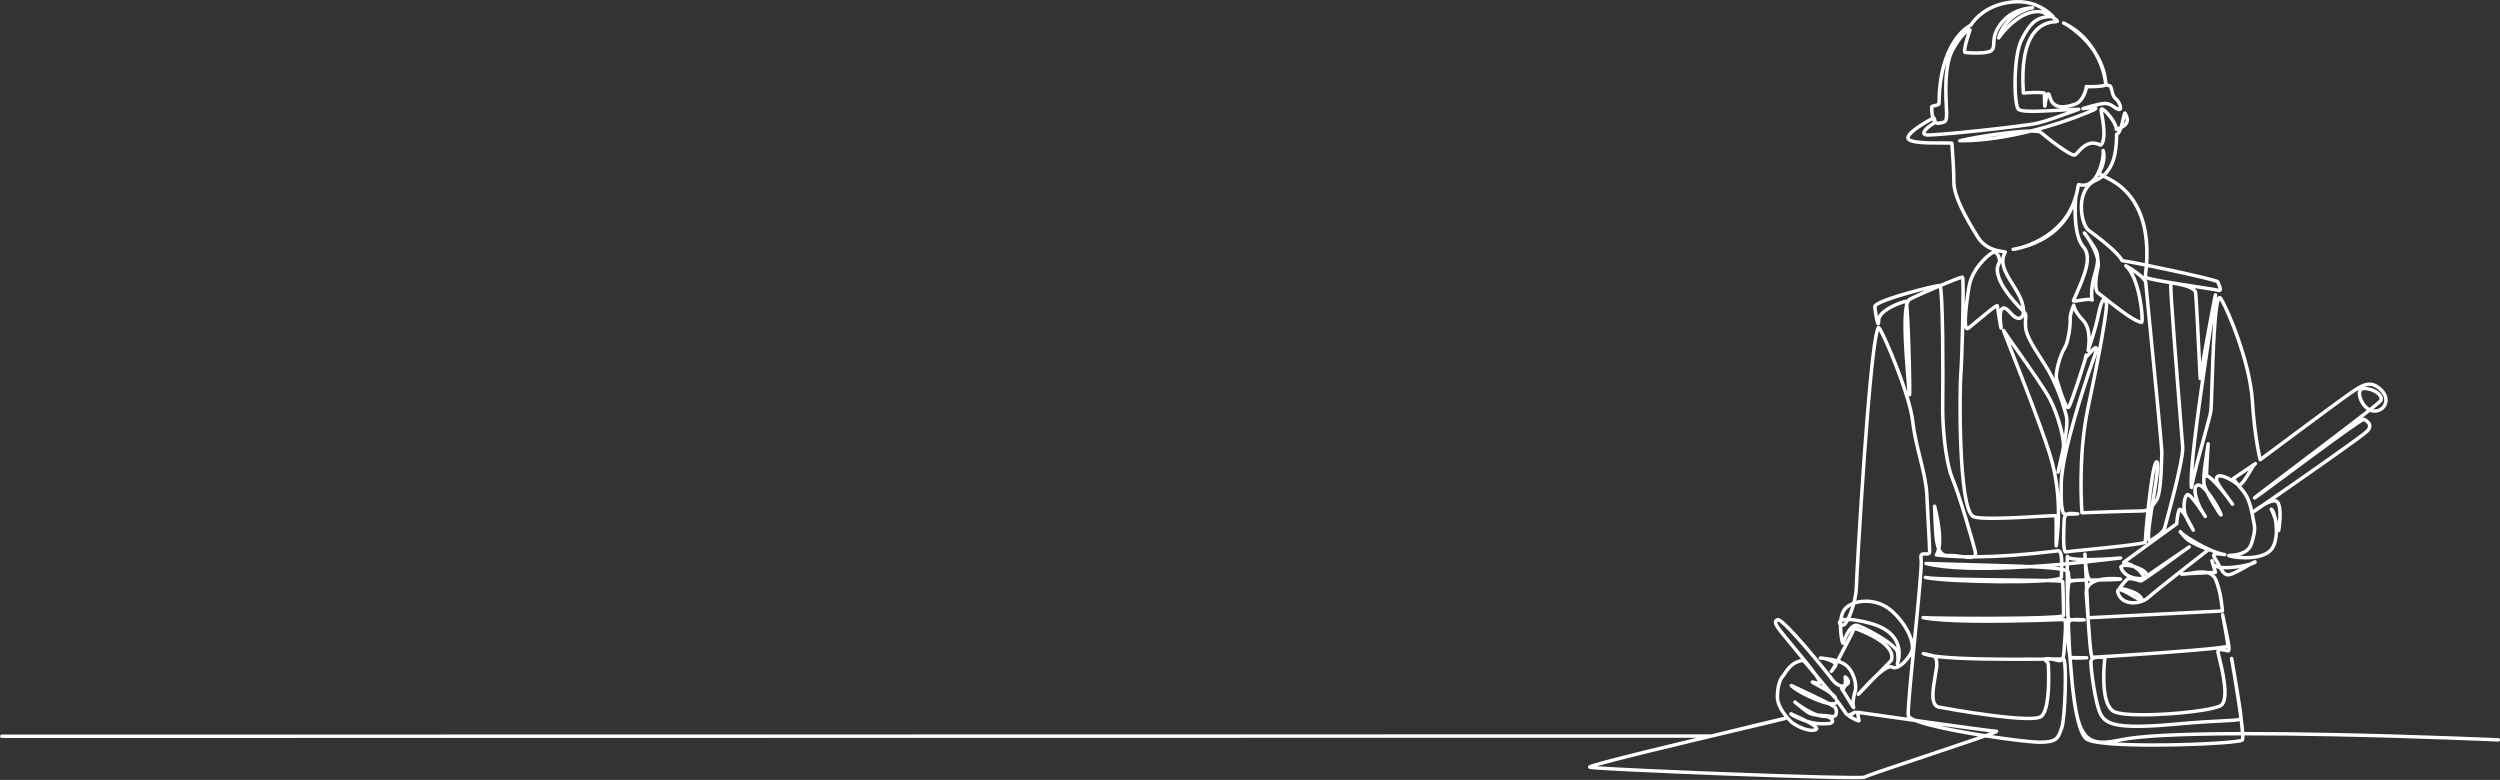 <?xml version="1.0" encoding="UTF-8" standalone="no"?>
<!DOCTYPE svg PUBLIC "-//W3C//DTD SVG 1.1//EN" "http://www.w3.org/Graphics/SVG/1.1/DTD/svg11.dtd">
<svg width="100%" height="100%" viewBox="0 0 3837 1197" version="1.1" xmlns="http://www.w3.org/2000/svg" xmlns:xlink="http://www.w3.org/1999/xlink" xml:space="preserve" xmlns:serif="http://www.serif.com/" style="fill-rule:evenodd;clip-rule:evenodd;stroke-linejoin:round;stroke-miterlimit:2;">
    <rect x="0" y="0" width="3837" height="1197" fill="#333333" stroke="none"/>
    <g transform="matrix(1,0,0,1,-8453,0)">
        <g id="Artboard1" transform="matrix(1,0,0,1,-0.158,1714.96)">
            <rect x="8453.16" y="-1714.96" width="3836.95" height="1196" style="fill:none;"/>
            <clipPath id="_clip1">
                <rect x="8453.16" y="-1714.96" width="3836.95" height="1196"/>
            </clipPath>
            <g clip-path="url(#_clip1)">
                <g transform="matrix(2,0,0,2,11298.6,-1716.1)">
                    <path d="M0,598.594C-4.992,598.594 -12.921,598.475 -25.601,598.155C-44.043,597.688 -69.42,596.856 -97.057,595.811C-123.152,594.822 -149.252,593.719 -168.665,592.782C-201.67,591.189 -202.724,590.728 -203.231,590.505C-203.809,590.253 -204.146,589.7 -204.09,589.097C-203.994,588.044 -203.137,587.64 -199.787,586.592C-197.692,585.937 -194.591,585.059 -190.568,583.981C-183.452,582.076 -173.113,579.457 -159.838,576.198C-147.599,573.192 -133.961,569.911 -120.655,566.735L-1421.3,566.916C-1422.04,566.916 -1422.64,566.324 -1422.64,565.594C-1422.64,564.864 -1422.04,564.272 -1421.3,564.272L-109.546,564.088C-107.946,563.698 -94.65,560.453 -81.507,557.276C-73.318,555.296 -66.789,553.729 -62.102,552.619C-59.317,551.959 -57.158,551.456 -55.686,551.121C-54.888,550.94 -54.274,550.805 -53.86,550.719C-53.689,550.683 -53.546,550.655 -53.435,550.634C-56.682,546.611 -60.252,540.808 -60.115,534.857C-59.911,526.042 -57.634,520.744 -55.746,518.885C-55.539,518.681 -55.087,517.991 -54.649,517.323C-52.477,514.008 -48.119,507.36 -40.496,506.308C-40.64,506.133 -40.784,505.956 -40.931,505.779C-43.929,502.129 -46.542,498.986 -48.849,496.212C-59.008,483.994 -62.073,480.308 -61.479,477.441C-61.268,476.419 -60.586,475.625 -59.396,475.011C-57.927,474.253 -55.868,475.028 -49.685,481.227C-46.108,484.813 -41.437,489.964 -35.803,496.536C-26.231,507.703 -17.051,519.282 -16.959,519.398C-16.925,519.44 -16.895,519.484 -16.867,519.53C-16.821,519.604 -12.394,526.604 -8.034,525.645C-7.789,524.103 -7.8,521.992 -8.02,520.172C-8.084,519.641 -7.818,519.124 -7.344,518.862C-6.871,518.601 -6.284,518.645 -5.857,518.976C-5.521,519.236 -2.58,521.597 -2.962,524.324C-3.154,525.7 -4.1,526.808 -5.777,527.625C-6.047,528.413 -6.428,529.098 -6.959,529.58C-7.062,529.673 -7.167,529.759 -7.278,529.836C-5.998,531.777 -4.359,534.504 -2.868,536.98C-2.572,537.475 -2.259,537.993 -1.948,538.509C-1.684,535.484 -0.857,532.2 -0.225,530.023C0.236,528.436 0.111,524.896 -1.252,520.873C-2.1,518.368 -4.106,513.797 -8.006,511.344C-9.083,510.667 -10.407,510.05 -11.945,509.5C-12.171,509.916 -12.389,510.317 -12.6,510.701C-12.58,511.284 -12.767,511.858 -13.158,512.382L-15.34,515.31C-15.341,515.313 -15.343,515.315 -15.345,515.318L-16.251,516.533L-16.252,516.532C-16.868,517.287 -17.704,517.123 -18.128,516.818C-18.171,516.787 -19.126,516.078 -18.412,514.973L-18.416,514.97L-17.506,513.748C-17.098,513.198 -16.394,512.011 -15.52,510.448C-15.942,510.001 -17.014,509.208 -19.393,508.315C-20.948,507.73 -22.577,507.29 -23.805,507.054C-24.327,507 -24.856,506.951 -25.392,506.906C-25.549,506.892 -25.67,506.882 -25.752,506.874C-26.848,506.77 -27.102,505.92 -27.083,505.485C-27.065,505.055 -26.747,504.235 -25.677,504.215C-25.612,504.212 -25.511,504.212 -25.374,504.212C-24.923,504.212 -24.265,504.286 -23.483,504.428C-19.617,504.828 -16.183,505.457 -13.262,506.294C-11.309,502.631 -9.104,498.365 -7.431,495.114C-7.726,495.387 -8.059,495.463 -8.197,495.483C-8.422,495.516 -9.198,495.558 -9.713,494.709C-10.481,493.445 -11.766,487.004 -11.635,480.379C-12.451,479.41 -12.627,478.146 -12.05,477.087C-11.872,476.759 -11.636,476.466 -11.343,476.203C-10.922,472.864 -10.016,469.756 -8.361,467.566C-6.758,465.443 -4.264,463.696 -1.224,462.484C-0.25,458.6 0.426,454.543 0.512,450.921C0.644,445.299 3.311,396.7 6.655,349.947C13.383,255.92 16.744,252.243 17.849,251.034C18.104,250.755 18.467,250.596 18.847,250.596C19.775,250.596 20.412,251.255 21.685,253.533C22.51,255.007 23.547,257.092 24.769,259.729C27.306,265.196 30.292,272.288 33.181,279.699C35.026,284.43 38.196,292.826 40.983,301.517C40.951,301.158 40.919,300.756 40.886,300.312C40.708,297.973 40.494,295.323 40.267,292.516C39.32,280.802 38.142,266.224 37.934,253.884C37.766,243.976 38.293,238.048 39.135,234.455C39.09,234.009 39.045,233.631 39.002,233.323C37.107,233.85 33.082,235.265 29.271,237.27C23.477,240.318 20.285,243.567 20.285,246.42C20.285,248.303 20.285,250.25 18.666,250.303C17.226,250.35 16.751,248.947 15.837,244.097C15.28,241.136 14.819,237.883 14.692,236.004C14.641,235.255 15,234.518 15.758,233.814C19.044,230.762 31.907,226.72 42.119,223.867C52.034,221.098 64.28,218.16 65.997,218.371C66.015,218.373 66.032,218.375 66.049,218.378C70.354,216.563 74.082,215.044 76.897,213.96C82.905,211.647 83.298,211.84 83.894,212.134C84.743,212.552 84.867,213.326 84.99,216.199C85.065,217.953 85.108,220.475 85.116,223.698C85.123,226.598 85.103,230.036 85.056,233.905C85.686,228.592 86.485,223.437 86.995,220.328C89.225,206.714 101.307,195.469 105.737,193.288C105.892,193.213 106.046,193.146 106.199,193.089C102.005,191.553 97.273,188.658 93.736,182.931C84.638,168.198 75.336,151.626 75.336,140.433C75.336,131.64 74.45,119.479 74.023,113.635C73.96,112.765 73.912,112.12 73.88,111.647C72.647,111.583 70.237,111.598 67.888,111.612C55.604,111.691 44.314,111.514 41.12,108.543C40.342,107.822 40.008,106.887 40.151,105.84C40.618,102.435 46.507,98.271 50.895,95.437C54.102,93.365 57.3,91.555 59.114,90.558C58.146,86.857 58.256,82.648 58.465,82.029C58.804,81.029 59.905,80.776 61.571,80.391C62.254,80.234 63.45,79.959 63.96,79.703C64.036,68.86 65.28,59.001 67.656,50.396C69.607,43.335 72.325,37.081 75.737,31.806C81.361,23.11 87.118,19.741 88.651,18.955C93.472,11.815 100.654,6.428 109.447,3.366C116.635,0.862 124.759,0 131.738,1.002C144.048,2.769 151.231,9.858 153.592,12.187L153.732,12.325C153.988,12.578 154.124,12.915 154.125,13.257C155.506,14.194 156.813,15.254 157.27,16.153C157.498,16.604 157.492,17.108 157.251,17.534C156.805,18.327 155.971,18.404 154.59,18.533C151.484,18.822 145.02,19.425 139.592,26.089C132.759,34.478 129.964,49.432 131.278,70.548C132.944,70.426 135.624,70.297 138.13,70.246C145.804,70.091 146.545,70.708 146.988,71.076C147.326,71.358 147.523,71.737 147.548,72.15C148.062,71.453 148.52,71.371 148.793,71.322C149.202,71.249 150.23,71.231 150.949,72.648C151.17,73.083 151.339,73.638 151.535,74.283C152.141,76.278 152.971,79.012 155.757,80.364C158.803,81.841 163.583,81.378 169.963,78.987C174.488,76.948 176.976,69.218 176.976,67.017C176.976,66.637 177.141,66.276 177.429,66.025C177.718,65.775 178.102,65.658 178.485,65.705C180.667,65.973 189.669,65.632 191.884,64.893C191.727,62.874 190.608,55.354 186.552,46.602C185.845,45.078 185.087,43.596 184.279,42.16C182.191,38.813 179.563,35.363 176.264,31.896C170.314,25.644 164.211,21.542 161.576,20.061C161.151,19.844 160.722,19.633 160.289,19.428C159.645,19.123 159.357,18.373 159.636,17.724C159.913,17.075 160.659,16.755 161.331,16.995C161.666,17.115 162.204,17.372 162.909,17.763C169.068,20.907 174.521,25.127 179.136,30.321C181.978,33.521 184.504,37.087 186.679,40.969C190.719,47.474 193.82,55.194 194.559,63.993C194.884,64.843 195.053,64.857 195.548,64.898C196.33,64.962 197.789,65.082 198.555,67.345C198.846,68.205 199.055,69.089 199.258,69.942C199.764,72.079 200.243,74.096 201.924,75.45C204.24,77.317 206.862,82.538 205.561,84.802C205.338,85.192 204.448,86.406 202.391,85.683C200.946,85.174 199.765,84.365 198.623,83.582C196.714,82.272 195.065,81.141 192.291,81.278C190.717,81.355 188.467,81.796 186.148,82.356C186.516,82.567 186.737,82.857 186.862,83.237C187.331,84.66 185.644,85.53 185.009,85.857C181.656,87.587 164.991,94.568 143.104,100.565C143.986,100.855 144.341,101.167 144.572,101.369C146.656,103.191 152.04,107.523 157.487,111.445C166.273,117.771 168.574,118.256 168.995,118.282C169.448,118.013 170.306,117.074 171.07,116.239C174.27,112.74 180.174,106.283 189.03,110.386C189.713,109.5 190.84,106.519 190.378,99.707C190.068,95.121 189.42,91.547 188.946,88.936C188.332,85.558 188.053,84.016 189.211,83.195C189.851,82.741 190.656,82.768 191.603,83.277C194.393,84.775 201.125,92.491 202.443,98.091C202.922,97.916 203.36,97.74 203.762,97.565C204.447,95.412 205.005,92.981 205.466,90.978C205.731,89.827 205.958,88.833 206.162,88.104C206.394,87.278 206.743,86.03 207.944,86.016L207.957,86.016C208.23,86.016 209.04,86.108 209.395,87.149C211.092,90.088 211.512,92.702 210.641,94.92C209.827,96.994 208.017,98.428 205.957,99.475C205.118,101.856 204.155,103.614 202.898,104.442C202.893,104.667 202.886,104.9 202.88,105.14C202.777,109.37 202.604,116.449 200.506,123.185C198.965,128.133 196.623,132.164 193.51,135.243C194.625,135.854 195.92,136.537 197.38,137.262C197.395,137.271 197.41,137.278 197.426,137.286C212.013,145.243 221.178,158.739 224.663,177.402C226.469,187.069 226.371,196.323 225.913,203.007C232.011,204.248 238.543,205.619 244.057,206.804C250.844,208.264 260.575,210.401 268.383,212.292C271.847,213.13 274.557,213.831 276.436,214.374C279.563,215.277 280.245,215.63 280.49,216.475C280.573,216.763 280.81,217.306 281.061,217.884C282.091,220.249 283.156,222.696 281.869,224.099C281.196,224.831 280.164,224.99 278.798,224.57C277.488,224.167 269.866,222.996 261.798,221.756C261.682,221.737 261.567,221.72 261.452,221.702C262.678,222.685 263.364,223.767 263.526,224.956C264.014,228.561 265.429,257.678 266.364,276.945C266.39,277.472 266.415,277.993 266.44,278.503C267.862,270.438 269.592,260.942 270.128,258.011C271.624,249.822 273.048,242.158 274.136,236.432C274.715,233.381 275.178,230.991 275.513,229.326C275.69,228.445 275.832,227.765 275.935,227.302C276.122,226.455 276.226,225.989 276.812,225.685C277.254,225.457 277.791,225.487 278.201,225.764C278.888,226.229 278.803,226.947 278.751,227.376C278.711,227.722 278.605,228.452 278.444,229.523C278.959,228.368 279.518,227.927 280.166,227.754C280.693,227.611 281.712,227.578 282.6,228.951C285.543,233.498 291.231,245.989 296.41,261.063C300.735,273.646 306.095,292.018 307.081,308.069C308.478,330.84 311.458,345.933 312.601,351.083C322.667,343.571 373.285,305.821 380.391,301.052C380.8,300.778 381.206,300.503 381.611,300.229C388.991,295.235 396.623,290.07 405.462,298.771C410.521,303.749 410.253,309.077 408.318,312.403C406.083,316.241 401.467,318.138 397.093,317.015C396.737,316.923 396.381,316.808 396.028,316.67C394.221,318.093 392.145,319.712 389.8,321.527C390.831,320.99 391.417,320.881 392.014,321.174C393.67,321.989 396.525,323.781 397.048,326.62C397.396,328.505 396.665,330.421 394.876,332.316C391.492,335.904 347.787,366.388 322.97,383.595C324.451,383.681 325.574,384.281 326.328,385.395C330.057,390.9 327.542,406.227 327.243,407.956C327.136,408.573 326.604,409.033 325.968,409.055C325.809,409.062 325.653,409.039 325.507,408.993C325.373,413.706 324.43,418.46 322.092,422.04C320.042,425.178 315.258,429.07 304.102,429.788C297.335,430.223 290.612,429.304 287.997,428.512C287.355,428.318 286.16,427.956 286.3,426.765C286.36,426.262 286.677,425.633 287.85,425.495C288.121,425.462 288.477,425.438 288.925,425.408C292.36,425.182 301.485,424.58 303.75,417.446C306.855,407.666 306.318,405.171 305.428,401.037C305.331,400.589 305.232,400.124 305.131,399.629C304.981,398.892 304.831,398.065 304.672,397.188C304.538,396.448 304.394,395.654 304.233,394.821C304.067,394.55 304.012,394.239 304.059,393.942C303.056,388.997 301.393,382.896 297.611,378.242C296.034,376.302 294.73,374.712 293.67,373.427C290.901,371.043 283.768,366.787 280.559,367.073C279.95,367.129 279.782,367.339 279.728,367.409C279.271,367.987 279.625,369.396 280.725,371.376C282.005,373.678 284.104,376.496 286.535,379.759C288.2,381.995 289.923,384.308 291.629,386.781C292.043,387.382 291.885,388.202 291.275,388.613C290.665,389.025 289.832,388.872 289.411,388.274C280.193,375.131 273.021,368.271 271.117,367.204C270.86,367.297 270.574,367.315 270.294,367.24C270.128,367.196 269.988,367.133 269.87,367.055C269.762,369.554 269.839,371.623 270.209,372.862C270.488,373.793 271.086,375.165 271.875,376.777C272.623,377.666 273.403,378.667 274.216,379.782C277.804,384.698 281.124,390.646 282.549,393.979C282.954,394.923 283.335,395.814 282.725,396.547C282.4,396.938 281.883,397.119 281.376,397.018C280.781,396.899 280.405,396.703 278.37,393.569C277.217,391.793 275.794,389.459 274.363,386.995C273.494,385.498 271.294,381.653 269.601,378.222C266.51,374.607 264.725,373.882 264.093,374.12C263.87,374.204 263.548,374.394 263.319,375.06C262.067,378.708 265.649,388.043 267.941,391.709L270.773,396.238C271.162,396.861 270.965,397.675 270.333,398.058C269.702,398.44 268.875,398.246 268.486,397.625C268.461,397.585 265.983,393.628 263.142,389.623C258.686,383.345 256.845,381.879 256.259,381.54C254.933,382.972 253.959,390.045 255.336,394.452C255.566,395.188 255.897,396.029 256.29,396.915C256.623,397.47 256.973,398.07 257.343,398.72C259.621,402.709 261.615,406.771 261.635,406.811C261.945,407.447 261.696,408.21 261.066,408.547C260.436,408.885 259.65,408.676 259.277,408.073C259.11,407.803 255.888,402.575 253.903,398.136C252.136,395.202 251.068,393.863 250.478,393.254C249.338,397.185 249.024,402.523 249.021,402.58C248.998,402.973 248.8,403.336 248.478,403.57L209.959,431.594C211.547,432.125 213.645,432.969 215.765,434.237C219.857,435.441 224.124,437.563 225.718,440.4C229.205,437.888 237.495,432.214 247.054,425.688C249.673,423.899 252.21,422.167 253.988,420.946C255.441,419.894 256.262,419.314 256.547,419.146C257.416,418.633 258.154,419.092 258.438,419.525C258.553,419.701 259.07,420.619 257.923,421.449C257.798,421.54 257.609,421.673 257.366,421.843C256.935,422.145 256.322,422.567 255.566,423.087C253.994,424.225 251.831,425.807 249.599,427.439C221.348,448.095 220.813,447.961 219.74,447.698C219.486,447.635 219.108,447.525 218.628,447.383C217.421,447.028 215.597,446.493 213.885,446.174C211.239,445.68 210.639,446.053 210.633,446.057C209.658,446.826 207.645,449.247 206.18,451.087C207.599,451.382 209.561,451.849 211.635,452.522C217.167,454.316 220.651,456.645 221.989,459.443C222.082,459.639 222.157,459.826 222.214,460.005C223.323,459.447 224.326,458.774 225.163,457.998C230.482,453.071 261.398,429.004 269.426,422.769C266.262,421.532 260.457,419.133 256.866,416.862C253.809,414.927 251.639,412.248 250.463,410.673C249.37,409.735 249.281,409.384 249.209,409.1C248.909,407.917 249.684,407.461 249.93,407.351C250.99,406.867 251.62,407.73 252.175,408.493C252.26,408.61 252.354,408.738 252.454,408.875C254.165,410.27 258.423,413.214 264.043,416.385C268.741,419.035 277.674,423.665 284.734,424.902C285.461,425.03 285.948,425.711 285.822,426.428C285.696,427.145 285.005,427.628 284.278,427.507C282.821,427.269 278.491,426.559 277.487,427.025C277.522,427.233 277.696,427.797 278.511,428.92C279.581,430.394 280.478,432.131 281.346,433.812C281.504,434.117 281.659,434.415 281.81,434.703C285.15,435.069 289.8,434.849 295.096,434.05C298.847,433.485 301.896,432.783 303.942,432.19C304.554,431.846 305.103,431.542 305.573,431.291C306.901,430.584 308.049,429.973 308.863,430.923C308.991,431.074 309.59,431.875 308.736,432.884C308.198,433.52 306.729,434.122 304.986,434.648C304.391,434.985 303.765,435.341 303.163,435.684C298.497,438.343 292.106,441.986 288.718,442.819C284.473,443.864 282.038,440.68 280.072,437.129C279.919,437.102 279.77,437.073 279.621,437.044C278.972,436.914 278.378,436.754 277.836,436.568L278.704,439.415C278.823,439.804 278.752,440.228 278.513,440.56C278.273,440.892 277.891,441.097 277.478,441.115C277.073,441.133 276.661,441.151 276.24,441.169C277.426,442.238 278.354,443.592 279.019,445.228C283.3,455.764 284.04,468.796 284.069,469.346C284.088,469.696 283.965,470.04 283.726,470.3C283.487,470.561 283.153,470.717 282.798,470.736L181.042,475.898C181.766,486.469 182.784,500.413 183.656,503.604C188.045,503.372 210.081,502.031 233.569,500.341C273.208,497.487 283.176,496.063 285.566,495.463C285.208,492.448 283.508,482.739 282.46,476.986C282.157,475.583 281.912,474.378 281.757,473.466C281.701,473.134 281.662,472.894 281.637,472.734C281.585,472.403 281.478,471.714 282.139,471.236C282.546,470.94 283.089,470.896 283.54,471.121C284.144,471.422 284.202,471.726 284.448,473.005C284.564,473.61 284.725,474.472 284.917,475.515C284.972,475.809 285.027,476.111 285.083,476.418C285.331,477.573 285.62,478.872 285.928,480.258C289.31,495.484 289.782,499.542 288.33,500.929C287.881,501.358 287.269,501.516 286.651,501.364C286.404,501.302 286.137,501.235 285.856,501.162C284.78,500.885 283.56,500.571 282.481,500.449C281.075,500.291 280.76,500.561 280.747,500.572C280.725,500.592 280.654,500.774 280.741,501.24C280.833,501.741 281.111,502.858 281.461,504.272C282.573,508.745 284.642,517.074 285.573,524.791C286.778,534.782 285.732,540.735 282.376,542.987C277.871,546.01 258.778,548.53 241.855,549.685C233.693,550.241 206.477,551.749 198.865,547.753C193.65,545.016 190.8,536.952 190.392,523.786C190.161,516.324 190.807,509.245 191.105,506.478C188.707,506.081 185.364,505.97 183.926,507.087C183.413,507.485 183.174,508.027 183.174,508.793C183.174,514.489 186.701,540.851 190.455,547.906C193.961,554.495 200.251,559.204 245.662,555.046C264.347,553.336 276.128,552.766 283.926,552.388C289.329,552.126 292.591,551.968 294.334,551.591C295.324,551.377 295.54,551.228 295.588,550.907C295.268,548.468 294.879,545.677 294.409,542.485C292.568,529.968 290.23,516.286 289.108,509.71C288.94,508.734 288.801,507.912 288.692,507.272C288.621,506.855 288.57,506.552 288.538,506.352C288.466,505.917 288.358,505.26 289.022,504.78C289.43,504.485 289.972,504.441 290.424,504.666C291.027,504.966 291.107,505.409 291.226,506.079C291.28,506.382 291.358,506.826 291.458,507.392C291.656,508.52 291.935,510.136 292.271,512.086C292.748,514.864 293.701,520.441 294.72,526.577C297.087,540.838 298.288,548.917 298.288,550.592C298.288,550.661 298.287,550.729 298.283,550.794C298.962,555.968 299.345,559.636 299.535,562.253C319.623,562.234 342.538,562.49 368.283,563.01C433.774,564.336 493.954,567.007 494.555,567.033C495.295,567.067 495.869,567.685 495.835,568.415C495.802,569.144 495.18,569.712 494.433,569.676C493.832,569.648 433.682,566.978 368.223,565.653C342.712,565.137 319.8,564.896 299.678,564.917C299.773,568.208 299.395,568.767 299.128,569.161C298.737,569.737 298.089,570.226 293.699,570.826C282.537,572.352 255.145,573.587 231.338,573.639C217.67,573.672 205.758,573.316 196.884,572.619C186.025,571.765 179.639,570.42 177.362,568.507C174.491,566.092 172.068,560.334 170.019,551.013C168.36,544.26 167.143,535.495 166.057,524.212C165.468,518.432 164.944,512.124 164.486,505.318C163.824,500.965 163.339,497.061 163.034,493.619C162.997,494.099 162.961,494.589 162.922,495.093C162.779,496.976 162.631,498.926 162.507,500.765C162.375,502.719 162.15,504.233 161.802,505.403C161.97,505.534 162.135,505.715 162.281,505.96C163.978,508.807 163.594,526.123 163.436,531.362C163.126,541.624 162.234,555.132 160.736,559.432L160.489,560.146C159.145,564.024 158.173,566.826 155.628,568.757C153.075,570.692 149.265,571.481 142.478,571.481C136.988,571.481 119.653,569.496 100.901,566.583C98.595,567.4 95.833,568.361 92.567,569.483C82.186,573.049 68.416,577.658 55.1,582.114C34.227,589.099 10.574,597.016 8.818,598.035C8.443,598.298 7.89,598.594 0,598.594M-197.162,588.559C-183.418,589.553 -143.947,591.386 -97.601,593.144C-38.005,595.404 4.07,596.444 7.489,595.744C9.724,594.555 23.838,589.785 54.235,579.611C68.265,574.916 84.355,569.531 95.39,565.707C92.651,565.26 89.901,564.797 87.177,564.319C74.266,562.056 63.357,559.734 55.631,557.605C51.806,556.552 48.932,555.599 46.775,554.732C27.67,552.052 10.165,549.559 4.388,548.735C4.758,550.67 5.192,553.072 5.192,553.673C5.192,554.408 4.64,554.999 3.878,555.08C3.528,555.117 2.799,555.194 -0.938,553.268C-4.476,551.444 -4.885,550.885 -5.014,550.42C-5.044,550.415 -5.073,550.409 -5.103,550.403C-6.025,550.209 -6.767,549.675 -7.251,548.86C-8.179,547.292 -11.091,543.208 -12.817,540.811C-12.921,540.904 -13.035,540.994 -13.157,541.08C-13.55,541.357 -14.009,541.572 -14.533,541.725C-13.374,542.496 -13.201,542.811 -13.063,543.059C-12.088,544.819 -11.571,548.328 -13.136,550.341C-13.554,550.878 -14.376,551.622 -15.794,551.79C-15.323,552.417 -15.081,553.088 -15.063,553.739C-15.018,555.264 -16.249,556.909 -19.099,557.143C-22.067,557.386 -25.265,557.489 -28.958,557.018C-27.711,558.107 -27.307,558.949 -27.311,559.717C-27.313,560.128 -27.463,561.149 -28.809,561.731C-34.429,564.166 -45.033,558.847 -48.321,556.042C-48.362,556.005 -49.862,554.711 -51.779,552.577C-51.931,552.829 -52.182,553.048 -52.554,553.182C-52.623,553.208 -52.728,553.241 -52.873,553.285C-54.377,553.741 -65.883,556.465 -83.3,560.587C-91.049,562.421 -99.849,564.503 -109.067,566.695L-109.069,566.695C-124.966,570.475 -142.109,574.578 -157.251,578.288C-180.386,583.955 -191.719,586.965 -197.162,588.559M7.343,595.827C7.321,595.839 7.299,595.854 7.276,595.87C7.295,595.857 7.318,595.842 7.343,595.827M7.56,595.728L7.559,595.728L7.56,595.728M201.751,570.295C211.754,570.888 224.595,571.121 239.483,570.935C252.74,570.769 266.776,570.269 277.989,569.561C292.44,568.649 296.063,567.814 296.916,567.532C296.986,567.175 297.046,566.437 296.995,564.922C250.32,565.034 218.968,566.625 204.942,569.646C203.855,569.88 202.792,570.097 201.751,570.295M172.574,550.114C174.54,558.225 177.123,563.286 180.849,566.025C185.472,569.421 192.065,569.712 204.368,567.063C218.785,563.959 249.783,562.352 296.842,562.257C296.689,560.259 296.42,557.55 295.966,553.877C295.618,554.005 295.259,554.098 294.911,554.174C292.948,554.597 289.79,554.751 284.058,555.028C276.284,555.405 264.537,555.973 245.911,557.679C224.311,559.657 210.21,559.776 201.535,558.055C193.452,556.451 190.308,553.328 188.076,549.133C184.074,541.615 180.488,514.811 180.488,508.793C180.488,507.542 180.876,506.459 181.619,505.614C181.13,504.914 180.897,503.69 180.643,502.075C180.353,500.227 180.056,497.618 179.733,494.098C179.144,487.671 178.584,479.368 178.089,472.043C177.651,465.566 177.273,459.973 176.954,456.727C176.806,455.219 176.914,453.822 177.276,452.541C177.184,450.679 177.091,448.819 177.001,446.998C176.842,447.005 176.665,447.013 176.474,447.022C175.639,447.06 174.526,447.109 173.412,447.157C172.042,447.217 170.673,447.275 169.822,447.311C167.314,447.563 166.481,447.905 166.205,448.113C165.612,451.303 165.351,455.327 165.27,459.304C165.366,464.105 165.497,469.248 165.673,474.581C166.334,474.7 167.039,474.793 167.759,474.863C168.735,474.731 169.909,474.668 171.303,474.667L171.334,474.667C174.113,474.667 176.711,474.932 176.82,474.942C177.512,475.014 178.034,475.594 178.023,476.278C178.012,476.963 177.471,477.527 176.777,477.576C176.533,477.593 172.082,477.9 167.842,477.526C166.8,477.691 166.443,477.903 166.352,477.971C166.181,478.348 166.006,478.864 165.849,479.566C166.026,484.302 166.242,489.146 166.498,493.996C166.678,497.398 166.874,500.694 167.082,503.881C171.577,503.955 177.426,504.04 178.413,504.028C178.457,504.025 178.5,504.023 178.542,504.02C178.682,504.011 178.822,504.025 178.958,504.059C179.617,504.226 180.049,504.854 179.958,505.518C179.934,505.696 179.761,506.545 178.706,506.658L178.706,506.659C178.7,506.659 178.693,506.66 178.686,506.66C178.633,506.665 178.578,506.668 178.521,506.67C177.13,506.751 170.916,507.08 167.286,506.746C167.775,513.242 168.262,519.129 168.78,524.446C169.391,530.383 170.07,535.75 170.816,540.522C171.388,544.195 171.979,547.369 172.574,550.114M106.1,564.701C122.802,567.192 137.552,568.837 142.478,568.837C148.535,568.837 151.978,568.187 153.989,566.662C155.893,565.218 156.71,562.861 157.946,559.293L158.196,558.574C159.328,555.325 160.354,544.386 160.749,531.354C161.121,519.1 160.774,510.789 160.213,508.096C160.137,508.158 160.059,508.217 159.978,508.274C158.397,509.373 156.476,508.843 154.442,508.282C153.677,508.07 152.855,507.844 151.975,507.672C151.103,507.678 150.188,507.686 149.239,507.694C149.848,508.354 150.391,509.151 150.479,510.099C150.572,511.105 151.072,519.923 150.568,529.289C149.903,541.668 147.897,548.926 144.44,551.479C143.184,552.406 140.273,553.588 129.543,553.154C123.247,552.898 114.99,552.116 104.998,550.828C87.384,548.558 69.708,545.413 64.905,544.491C61.229,543.785 59.324,540.39 59.241,534.401C59.174,529.67 60.171,524.013 61.05,519.022C61.679,515.454 62.274,512.082 62.214,510.261C62.127,507.604 61.835,506.327 61.174,505.704C61.003,505.544 60.784,505.401 60.519,505.271C56.935,504.722 54.238,504.061 52.63,503.27C52.019,502.969 51.734,502.264 51.97,501.633C52.205,501 52.885,500.645 53.548,500.803C54.822,501.108 55.94,501.346 56.928,501.557C58.778,501.951 60.177,502.249 61.279,502.703C67.395,503.602 77.718,504.429 94.993,504.855C113.086,505.301 133.091,505.177 146.098,505.075C146.857,504.736 148.046,504.694 149.782,504.756C150.643,504.786 151.457,504.889 152.219,505.026C155.643,505.001 157.781,504.991 159.114,505.001C159.407,504.174 159.676,502.811 159.827,500.589C159.952,498.739 160.1,496.785 160.244,494.895C160.559,490.753 160.884,486.471 160.978,483.114C161.085,479.296 160.842,477.842 160.682,477.308C160.144,477.325 159.22,477.359 158.082,477.4C103.474,479.406 67.064,478.851 52.788,475.796C52.086,475.647 51.628,474.977 51.751,474.279C51.874,473.581 52.534,473.103 53.248,473.194C55.926,473.538 81.692,473.893 106.83,473.804C141.224,473.681 156.428,472.844 159.57,472.048C159.523,467.581 159.141,451.856 158.909,447.878C157.285,447.669 153.285,447.509 147.963,447.381C146.313,447.516 144.424,447.643 142.26,447.758C133.785,448.206 122.732,448.379 110.292,448.258C89.559,448.057 63.427,446.958 54.699,445.017C54.632,445.002 54.569,444.988 54.508,444.973L54.507,444.973C54.504,444.972 54.499,444.972 54.495,444.971C53.777,444.798 53.335,444.087 53.508,443.378C53.679,442.67 54.4,442.232 55.12,442.399C55.194,442.416 55.269,442.433 55.347,442.449C61.265,443.693 92.166,444.025 117.057,444.292C128.449,444.415 139.209,444.531 147.139,444.715C147.401,444.72 147.659,444.726 147.913,444.732C155.227,444.125 157.278,443.39 157.838,443.077C157.848,442.123 157.892,440.943 157.944,439.602C157.958,439.254 157.971,438.897 157.985,438.532C155.031,438.035 150.876,437.618 145.317,437.257C142.368,437.066 139.049,436.892 135.381,436.73C97.987,439.057 70.939,438.228 54.972,434.264C54.308,434.098 53.876,433.467 53.971,432.797C54.067,432.129 54.666,431.643 55.344,431.66C69.944,432.122 83.113,432.48 94.73,432.797C111.42,433.253 124.83,433.618 135.374,434.083C135.819,434.054 136.268,434.026 136.718,433.998C143.596,433.557 150.731,433.015 158.098,432.375C158.086,431.397 158.053,430.443 157.991,429.546C157.679,425.056 156.763,424.581 156.754,424.579C156.754,424.578 156.743,424.576 156.712,424.579C156.423,424.61 155.886,424.676 155.126,424.769C131.596,427.638 110.061,429.13 91.98,429.198C89.968,429.954 87.038,429.618 83.539,429.121C75.942,428.946 69.088,428.482 63.101,427.727C62.641,427.669 62.244,427.38 62.05,426.964C61.858,426.548 61.898,426.063 62.155,425.683C62.807,424.72 63.313,423.444 63.675,421.887C61.512,416.267 61.188,406.989 60.725,393.784C60.672,392.27 60.618,390.709 60.559,389.101C60.534,388.424 61.034,387.838 61.716,387.745C62.398,387.65 63.042,388.081 63.205,388.74C66.771,403.129 67.873,414.454 66.478,421.617C66.987,422.773 67.595,423.684 68.323,424.333C69.404,425.297 70.744,425.692 72.535,425.579C75.985,425.359 79.689,425.895 82.957,426.366C83.229,426.405 83.504,426.445 83.78,426.484C86.232,426.539 88.762,426.564 91.367,426.559C91.456,426.501 91.534,426.438 91.599,426.366C92.094,425.828 91.923,424.629 91.691,423.717C89.508,415.121 79.858,381.738 74.288,368.19C71.071,360.369 69.254,348.645 68.296,340.188C67.156,330.13 66.58,318.746 66.752,309.738C66.9,302.007 66.997,281.008 66.738,260.482C66.387,232.953 65.615,224.327 65.149,221.634C56.518,225.294 47.28,229.405 43.495,231.357C43.233,231.492 42.505,232.088 41.848,234.63C41.895,235.114 41.943,235.652 41.992,236.243C42.217,238.991 42.451,242.917 42.689,247.913C43.104,256.597 43.521,268.521 43.806,279.808C43.972,286.4 44.081,292.342 44.114,296.54C44.13,298.746 44.127,300.466 44.102,301.65C44.089,302.289 44.07,302.763 44.044,303.103C43.961,304.196 43.502,304.77 42.681,304.81C42.58,304.815 42.277,304.814 41.967,304.651C44.059,311.475 45.791,318.234 46.343,323.307C47.374,332.767 49.714,342.232 51.977,351.387C54.49,361.555 56.864,371.159 57.25,379.898C57.575,387.277 58.05,395.859 58.47,403.43C58.986,412.747 59.431,420.793 59.431,423.588C59.431,424.707 59.108,425.574 58.468,426.168C57.437,427.128 56.009,427.048 54.748,426.977C54.091,426.94 53.098,426.885 52.888,427.12C52.851,427.162 52.528,427.586 52.867,429.355C53.602,433.185 51.336,456.864 47.796,492.549C45.214,518.58 42.543,545.496 43.036,549.4C43.048,549.485 43.288,550.444 47.49,552.164C77.532,556.378 107.039,560.425 109.322,560.425C110.205,560.425 110.696,561 110.792,561.572C110.985,562.722 109.91,563.175 108.769,563.655C108.118,563.93 107.239,564.274 106.1,564.701M65.549,557.353C71.33,558.668 78.592,560.13 87.721,561.729C92.014,562.481 96.365,563.198 100.643,563.868C102.014,563.382 103.24,562.941 104.299,562.552C96.717,561.633 81.739,559.598 65.549,557.353M-39.262,508.838C-46.197,509.305 -50.209,515.426 -52.392,518.757C-53,519.683 -53.437,520.352 -53.847,520.754C-54.999,521.889 -57.23,526.308 -57.43,534.917C-57.613,542.845 -49.646,551.412 -46.561,554.044C-43.757,556.435 -34.665,560.903 -30.251,559.448C-30.775,558.874 -32.294,557.61 -36.654,555.317C-37.595,555.025 -38.564,554.694 -39.566,554.322C-42.841,553.104 -45.419,551.955 -47.228,550.907C-49.448,549.621 -49.681,548.98 -49.725,548.479C-49.772,547.958 -49.517,547.467 -49.062,547.202C-48.887,547.101 -48.272,546.811 -47.543,547.257C-47.383,547.336 -46.778,547.604 -46.14,547.889C-41.703,549.859 -38.27,551.49 -35.626,552.865C-28.602,555.015 -23.558,554.855 -19.323,554.508C-18.237,554.419 -17.741,554.042 -17.748,553.814C-17.763,553.274 -19.204,551.672 -23.476,551.564C-24.599,551.536 -26.158,551.308 -28.249,550.634C-30.996,550.342 -33.599,549.802 -35.637,548.526C-38.386,546.804 -41.849,543.911 -44.108,542.002C-45.296,541.137 -46.11,540.468 -46.328,540.181C-46.856,539.488 -46.636,538.749 -46.207,538.354C-45.319,537.536 -44.404,538.285 -43.965,538.645C-43.677,538.88 -43.271,539.225 -42.776,539.643C-42.671,539.732 -42.563,539.824 -42.448,539.92C-39.393,542.124 -33.071,546.222 -27.73,548.029C-26.507,548.153 -25.241,548.231 -23.99,548.307C-21.563,548.456 -19.272,548.597 -17.307,549.061C-15.799,549.417 -15.4,548.902 -15.268,548.733C-14.51,547.757 -14.807,545.508 -15.382,544.397C-15.831,543.944 -17.44,542.993 -19.853,541.71C-24.414,540.879 -30.863,538.354 -39.305,534.107C-39.314,534.102 -39.323,534.098 -39.332,534.093C-46.829,530.104 -48.981,527.618 -49.068,527.514C-49.47,527.04 -49.485,526.353 -49.101,525.863C-48.719,525.373 -48.042,525.209 -47.473,525.469C-47.39,525.506 -39.215,529.239 -30.997,533.185C-25.418,535.866 -21.606,537.781 -18.992,539.168C-16.292,539.618 -15.18,539.225 -14.765,538.961C-14.431,538.746 -14.384,538.498 -14.383,538.378C-14.442,538.104 -14.407,537.838 -14.297,537.605C-14.623,537.561 -14.995,537.384 -15.408,536.984C-15.611,536.788 -15.881,536.503 -16.232,536.116C-16.75,535.543 -17.443,534.748 -18.341,533.697C-21.466,531.341 -26.23,528.76 -29.183,527.159C-30.216,526.601 -31.107,526.118 -31.73,525.756C-32.557,525.275 -33.688,524.617 -33.2,523.451C-32.699,522.255 -31.367,522.63 -30.571,522.854C-30.375,522.909 -30.179,522.964 -29.987,523.019C-29.323,523.209 -28.423,523.466 -27.799,523.579C-28.053,522.944 -28.702,521.701 -30.336,519.36C-30.387,519.288 -30.439,519.214 -30.491,519.139C-34.122,514.778 -37.442,510.83 -39.262,508.838M-1.33,550.045C-0.281,550.636 1.134,551.364 2.233,551.864C2.045,550.792 1.783,549.393 1.518,548.034C1.48,548.065 1.441,548.097 1.399,548.13L1.4,548.131C1.394,548.136 1.385,548.142 1.374,548.15C1.229,548.261 1.053,548.386 0.839,548.539C0.467,548.803 -0.034,549.156 -0.552,549.514C-0.843,549.714 -1.101,549.89 -1.33,550.045M2.713,545.838C2.777,545.838 2.841,545.843 2.905,545.852C13.55,547.372 27.145,549.303 41.031,551.256C40.601,550.707 40.43,550.2 40.37,549.727C39.918,546.148 41.719,526.807 43.943,504.209C41.484,508.151 37.453,512.157 33.988,513.667C31.424,514.783 29.738,514.297 28.774,513.694C28.44,513.485 26.399,512.772 19.01,519.288C18.688,519.571 18.364,519.862 18.04,520.156C16.678,521.57 15.302,522.999 13.967,524.388C11.408,527.048 8.992,529.561 7.243,531.367C6.309,532.332 5.624,533.035 5.15,533.515C4.893,533.776 4.691,533.977 4.553,534.112C4.469,534.194 4.403,534.255 4.359,534.295C3.724,534.864 2.936,534.747 2.483,534.335C2.161,534.043 1.733,533.269 2.418,532.439C2.472,532.374 2.555,532.277 2.67,532.146C2.878,531.911 3.199,531.556 3.646,531.067C8.307,525.971 12.52,521.581 16.211,518.211C20.879,513.365 25.36,508.731 27.512,506.597C29.279,500.375 22.017,494.647 15.552,490.916C9.742,487.562 3.519,485.193 1.002,484.293C0.352,485.735 -0.823,488.275 -1.923,490.306C-2.322,491.042 -3.249,492.84 -4.421,495.118C-6.61,499.371 -8.804,503.613 -10.678,507.138C-9.101,507.724 -7.723,508.385 -6.56,509.117C0.992,513.865 3.739,525.99 2.358,530.749C0.783,536.177 0.256,540.64 0.949,542.688C1.396,544.009 0.738,544.532 0.306,544.725C-0.776,545.212 -1.482,544.226 -1.748,543.854C-1.964,543.552 -2.252,543.115 -2.628,542.518C-3.313,541.429 -4.219,539.923 -5.179,538.328C-7.12,535.102 -9.319,531.446 -10.551,529.8C-10.88,529.361 -10.9,528.768 -10.603,528.306C-10.579,528.271 -10.554,528.235 -10.527,528.201C-15.141,527.105 -18.656,521.713 -19.125,520.964C-19.826,520.081 -28.119,509.651 -36.973,499.273C-42.372,492.948 -46.916,487.882 -50.482,484.217C-55.987,478.557 -57.836,477.612 -58.339,477.457C-58.798,477.727 -58.834,477.905 -58.848,477.969C-59.187,479.605 -54.513,485.225 -46.771,494.537C-44.462,497.314 -41.845,500.461 -38.841,504.116C-34.008,510 -30.558,514.414 -28.349,517.541C-27.149,518.982 -25.917,520.467 -24.695,521.938C-21.811,525.412 -18.702,529.157 -16.464,531.787C-15.04,532.887 -13.933,533.959 -13.297,534.977C-13.074,535.333 -12.557,536.159 -12.91,536.864C-12.538,536.919 -12.186,537.129 -11.958,537.443C-11.729,537.756 -6.338,545.153 -4.931,547.528C-4.813,547.725 -4.693,547.786 -4.54,547.818C-3.731,547.989 -2.03,547.292 -0.31,546.084C-0.02,545.88 0.585,545.456 1.336,545.886C1.498,545.979 1.636,546.102 1.743,546.246C1.998,545.984 2.349,545.838 2.713,545.838M64.285,505.772C64.695,506.93 64.839,508.373 64.899,510.176C64.967,512.267 64.379,515.607 63.697,519.474C62.198,527.983 59.932,540.842 65.419,541.896C70.201,542.815 87.801,545.945 105.347,548.206C135.352,552.074 141.554,550.304 142.829,549.364C144.372,548.224 147.082,544.082 147.886,529.148C148.382,519.938 147.894,511.32 147.804,510.339C147.763,509.901 146.946,509.15 146.459,508.701C146.137,508.407 145.785,508.082 145.516,507.722C114.003,507.952 81.798,507.801 64.285,505.772M193.902,505.645C192.672,515.212 191.408,540.842 200.128,545.42C204.698,547.819 221.004,548.458 241.669,547.048C260.638,545.752 277.487,543.068 280.862,540.803C282.223,539.889 284.297,536.636 282.906,525.103C281.994,517.546 279.951,509.319 278.853,504.899C278.477,503.386 278.204,502.293 278.098,501.713C277.882,500.543 278.114,499.731 278.462,499.181C276.37,499.424 273.907,499.682 271.094,499.954C262.499,500.786 250.59,501.756 235.698,502.837C220.032,503.974 204.112,505.012 193.902,505.645M-47.523,547.269C-47.513,547.275 -47.502,547.282 -47.491,547.289C-47.5,547.283 -47.51,547.277 -47.523,547.269M-15.349,544.432L-15.347,544.432L-15.349,544.432M-25.884,525.938C-25.23,526.298 -24.581,526.658 -23.943,527.02C-24.39,526.482 -24.845,525.935 -25.307,525.379C-25.471,525.617 -25.665,525.801 -25.884,525.938M28.215,510.918C28.96,510.918 29.627,511.095 30.215,511.463C30.936,511.915 32.018,511.624 32.826,511.282C32.797,511.272 32.768,511.261 32.74,511.249C32.072,510.966 31.755,510.209 32.025,509.543C32.028,509.536 32.056,509.464 32.103,509.334C32.304,508.706 32.91,506.262 32.144,501.433C31.923,500.045 29.506,497.258 23.635,493.235C28.539,497.307 31.778,502.232 29.977,507.703C29.912,507.901 29.8,508.082 29.649,508.23C28.966,508.902 27.986,509.894 26.802,511.104C27.3,510.981 27.77,510.918 28.215,510.918M34.647,510.187C34.634,510.223 34.623,510.258 34.611,510.289C38.477,507.689 42.877,502.092 43.479,498.656C43.855,496.509 43.285,492.21 40.558,486.583C38.571,482.482 34.779,476.332 27.999,470.314C22.17,465.141 14.269,462.618 6.325,463.393C4.437,463.577 2.646,463.948 1.017,464.48C0.605,465.999 0.14,467.527 -0.372,469.041C-0.819,470.363 -1.594,472.51 -2.568,474.662C1.349,474.937 6.389,475.881 12.48,477.494C23.063,480.294 30.189,485.182 33.661,492.02C37.826,500.22 35.285,508.414 34.647,510.187M285.116,498.249C285.559,498.354 285.995,498.465 286.415,498.573C286.423,498.412 286.424,498.211 286.416,497.966C286.32,497.99 286.228,498.012 286.145,498.032C285.85,498.103 285.508,498.176 285.116,498.249M1.654,479.058C2.042,479.058 2.426,479.109 2.808,479.21C5.449,479.91 12.863,483.431 20.234,487.897C26.287,491.565 30.48,494.738 32.773,497.38C32.452,495.999 31.963,494.581 31.245,493.173C28.125,487.056 21.577,482.639 11.783,480.047C4.459,478.109 -0.539,477.381 -3.86,477.256C-4.786,478.926 -5.814,480.367 -6.871,481.11C-7.487,481.544 -8.214,481.74 -8.947,481.711C-8.91,484.804 -8.583,487.778 -8.221,489.962C-6.682,486.401 -4.043,481.595 -0.984,479.825C-0.101,479.314 0.782,479.058 1.654,479.058M-1.937,484.278C-4.369,487.366 -6.416,492.311 -6.929,494.141C-6.892,494.067 -6.854,493.995 -6.817,493.923C-5.637,491.632 -4.705,489.822 -4.293,489.062C-3.472,487.546 -2.587,485.69 -1.937,484.278M9.153,460.612C16.779,460.612 24.167,463.353 29.797,468.35C36.905,474.657 40.89,481.128 42.983,485.446C43.93,487.4 44.687,489.334 45.235,491.161C47.937,463.929 50.937,433.54 50.228,429.845C49.825,427.74 50.028,426.319 50.87,425.376C51.943,424.173 53.584,424.264 54.901,424.337C55.436,424.368 56.433,424.423 56.624,424.246C56.658,424.214 56.745,424.035 56.745,423.588C56.745,420.865 56.302,412.853 55.788,403.574C55.368,395.996 54.893,387.406 54.566,380.013C54.192,371.532 51.848,362.051 49.366,352.012C47.083,342.774 44.721,333.222 43.673,323.588C42.78,315.387 38.244,300.254 31.227,282.073C25.998,268.522 21.303,258.251 19.166,254.495C18.772,255.834 18.227,258.207 17.559,262.394C16.703,267.767 15.771,275.303 14.79,284.792C13.106,301.07 11.267,323.098 9.325,350.266C5.987,396.934 3.329,445.389 3.198,450.983C3.124,454.09 2.618,457.725 1.757,461.515C3.125,461.162 4.568,460.907 6.059,460.762C7.093,460.661 8.125,460.612 9.153,460.612M1.638,481.706C2.743,482.091 4.692,482.802 7.076,483.801C4.854,482.751 3.078,482.02 2.109,481.763C1.955,481.722 1.797,481.699 1.638,481.706M-8.902,479.067C-8.745,479.088 -8.582,479.065 -8.433,478.959C-8.007,478.66 -7.529,478.107 -7.022,477.347C-7.806,477.44 -8.392,477.582 -8.816,477.745C-8.853,478.183 -8.881,478.624 -8.902,479.067M166.327,477.991L166.326,477.991L166.327,477.991M161.167,474.65C161.694,474.65 162.192,474.87 162.568,475.27C162.745,475.457 162.898,475.69 163.03,475.977C163.026,475.886 163.023,475.796 163.02,475.705C162.959,474.888 162.41,467.216 162.577,459.246C162.494,455.066 162.441,451.285 162.407,448.03C162.377,445.145 162.359,442.298 162.353,439.64C161.971,439.475 161.427,439.285 160.651,439.084C160.644,439.289 160.635,439.494 160.628,439.701C160.571,441.193 160.522,442.481 160.522,443.442C160.522,443.867 160.374,444.489 159.666,445.041C159.585,445.105 159.487,445.18 159.353,445.266C160.702,445.449 161.374,445.791 161.502,446.678C161.77,448.52 162.261,469.592 162.261,472.793C162.261,473.232 162.066,473.644 161.711,473.95C161.488,474.143 161.18,474.409 159.709,474.695C160.576,474.665 161.004,474.65 161.167,474.65M-2.144,465.818C-3.842,466.731 -5.233,467.856 -6.206,469.142C-7.321,470.621 -8.028,472.645 -8.444,474.899C-7.589,474.718 -6.598,474.613 -5.477,474.584C-4.333,472.231 -3.152,469.164 -2.144,465.818M179.982,452.872C180.421,461.725 180.829,470.096 180.984,473.254L281.29,468.164C280.985,464.589 279.87,454.441 276.526,446.21C275.446,443.555 273.653,442.092 271.315,441.39C265.921,441.637 260.178,441.911 256.288,442.124C254.818,442.347 253.451,442.51 252.282,442.51C251.945,442.51 251.697,442.507 251.521,442.5C250.309,442.452 250.066,441.672 250.018,441.318C239.946,449.247 229.772,457.359 227.004,459.923C222.9,463.725 215.768,465.432 210.046,463.979C205.774,462.895 202.718,460.142 201.441,456.229C200.528,453.436 201.622,452.576 201.983,452.294C202.126,452.182 202.277,452.088 202.437,452.012C202.433,451.724 202.525,451.437 202.706,451.198C203.152,450.614 207.11,445.447 208.96,443.989C209.196,443.803 209.47,443.656 209.777,443.544C207.206,442.129 204.621,439.795 203.548,435.964C203.45,435.615 203.502,435.243 203.691,434.933C204.227,434.053 205.199,433.554 206.351,433.303C206.002,433.125 205.742,432.8 205.656,432.41C205.542,431.902 205.743,431.375 206.168,431.065L226.062,416.591C226.037,416.576 226.012,416.56 225.988,416.543C225.536,416.24 225.194,415.756 224.97,414.959C224.934,415.636 224.923,416.082 224.937,416.265C224.992,416.653 224.887,417.041 224.637,417.362C224.128,418.019 223.55,418.763 207.255,420.692C198.253,421.758 187.215,422.858 178.346,423.742C170.903,424.484 163.873,425.185 163.075,425.386C162.506,425.547 161.9,425.425 161.422,425.052C160.572,424.389 159.66,422.938 159.588,414.049C159.543,408.546 159.854,402.117 159.957,400.005C160.033,398.426 160.327,397.142 160.849,396.128C160.62,396 160.389,395.83 160.164,395.604C159.415,394.851 158.708,393.496 158.235,390.064C158.524,401.688 157.54,410.87 156.998,415.916C156.892,416.909 156.8,417.765 156.743,418.419C156.704,418.853 156.67,419.171 156.64,419.392C156.449,420.771 155.475,420.836 155.178,420.82C153.905,420.762 153.859,419.488 153.842,419.009C153.83,418.667 153.823,418.173 153.821,417.499C153.816,416.249 153.829,414.549 153.843,412.58C153.876,408.093 153.934,400.167 153.683,397.606C151.858,397.635 147.385,397.892 142.697,398.162C133.881,398.67 121.807,399.363 111.491,399.562C95.025,399.881 91.441,398.782 90.17,397.656C87.351,395.337 85.181,388.776 83.535,377.601C82.227,368.723 81.273,357.081 80.698,342.999C79.667,317.741 80.204,292.777 80.662,287.683C81.628,276.912 82.902,223.308 82.233,214.849C79.874,215.57 74.122,217.863 67.669,220.571C67.804,221.175 67.912,221.914 68.018,222.797C68.257,224.793 68.475,227.706 68.663,231.454C68.991,238 69.239,247.099 69.397,258.498C69.677,278.697 69.6,301.263 69.437,309.788C69.137,325.483 71.215,353.671 76.777,367.198C82.394,380.857 92.102,414.436 94.297,423.076C94.644,424.447 94.698,425.594 94.453,426.539C111.893,426.351 132.424,424.874 154.797,422.146C155.572,422.05 156.12,421.984 156.416,421.951C157.248,421.86 158.021,422.115 158.648,422.689C160.225,424.132 160.721,427.542 160.78,432.138C161.311,432.09 161.844,432.042 162.376,431.994C162.417,427.502 162.483,427.36 162.612,427.078C162.857,426.542 163.437,426.225 164.029,426.309C164.473,426.371 164.957,426.684 165.131,427.249C165.479,427.485 167.409,428.439 176.013,428.642C175.926,427.315 175.886,426.311 175.886,425.855C175.886,424.976 176.563,424.486 177.199,424.471C177.252,424.468 178.478,424.458 178.586,425.83C178.594,425.926 178.604,426.071 178.616,426.258C178.639,426.618 178.669,427.146 178.706,427.818C178.721,428.083 178.737,428.371 178.753,428.68C185.504,428.709 193.931,428.325 203.329,427.559C203.5,427.538 203.653,427.52 203.785,427.504C204.005,427.478 204.173,427.458 204.286,427.447C205.714,427.296 205.915,428.507 205.922,428.558C205.997,429.063 205.751,429.882 204.767,430.065C204.709,430.076 204.62,430.092 204.503,430.11C204.468,430.116 204.431,430.122 204.395,430.124C204.131,430.146 203.868,430.167 203.605,430.189C203.219,430.236 202.751,430.293 202.24,430.357C194.34,431.33 186.61,432.215 179.078,433.009C179.164,433.841 179.263,434.698 179.375,435.552C180.296,442.609 181.373,444.123 181.636,444.396C182.879,444.395 185.081,444.372 187.636,444.333C192.645,443.075 198.313,443.114 202.096,443.354C202.996,443.411 203.651,443.467 204.103,443.524C204.55,443.58 205.908,443.752 205.867,445.025C205.825,446.275 204.537,446.398 203.768,446.471C203.21,446.524 202.398,446.576 201.356,446.625C199.584,446.708 197.118,446.787 194.028,446.856C191.961,446.903 189.887,446.94 188.03,446.969C185.227,447.711 183.043,448.815 181.632,450.249C180.868,451.025 180.319,451.896 179.982,452.872M203.772,454.401C203.781,454.583 203.828,454.904 203.998,455.42C205.261,459.29 208.348,460.817 210.716,461.419C212.911,461.977 215.399,461.974 217.779,461.504C216.641,460.93 215.197,460.097 213.317,458.999C211.214,457.771 209.039,456.501 207.135,455.584C205.073,454.59 204.143,454.416 203.772,454.401M219.668,460.845L219.668,460.846L219.668,460.845ZM213.483,456.025C213.875,456.252 214.276,456.485 214.687,456.724C215.699,457.316 216.886,458.009 217.942,458.588C216.774,457.595 215.194,456.742 213.483,456.025M179.648,446.18C179.684,446.888 179.72,447.613 179.757,448.354C180.238,447.874 180.766,447.436 181.334,447.037C180.704,447.001 180.147,446.726 179.648,446.18M165.038,438.212C165.565,438.704 165.83,439.259 165.879,439.889C165.912,440.317 165.941,440.719 165.967,441.097C166.087,442.779 166.189,444.232 166.567,444.549C166.712,444.671 167.192,444.853 168.783,444.711C168.805,444.709 168.827,444.707 168.848,444.707C169.029,444.698 169.216,444.691 169.406,444.683C171.014,444.514 172.944,444.428 175.189,444.381C175.561,444.373 175.876,444.366 176.115,444.358C176.408,444.347 176.658,444.339 176.866,444.332C176.661,440.208 176.466,436.381 176.307,433.298C172.5,433.689 168.747,434.058 165.044,434.404C165.039,435.547 165.037,436.82 165.038,438.212M206.386,436.025C207.638,439.367 210.497,441.123 212.755,442.019C216.074,443.334 219.396,443.382 220.867,443.14C219.444,440.25 217.026,438.147 214.585,436.652C214.25,436.559 213.912,436.471 213.568,436.388C209.764,435.468 207.317,435.648 206.386,436.025M222.553,440.663C222.964,441.327 223.331,442.032 223.647,442.781C223.661,442.771 223.676,442.761 223.69,442.751C223.686,442.72 223.683,442.69 223.681,442.66C223.643,442.027 223.241,441.345 222.553,440.663M283.394,437.473C284.796,439.635 286.152,440.725 288.067,440.255C289.91,439.8 293.035,438.252 296.162,436.562C293.344,437.006 288.068,437.689 283.394,437.473M272.6,423.671C270.752,425.106 261.667,432.162 252.024,439.74C252.129,439.732 252.244,439.722 252.368,439.713C253.051,439.663 254.052,439.602 255.343,439.529C255.553,439.517 255.772,439.505 255.997,439.492C256.644,439.393 257.315,439.282 257.999,439.169C261.683,438.56 265.86,437.869 269.648,438.362C270.321,438.448 270.963,438.572 271.573,438.733C273.205,438.658 274.616,438.595 275.637,438.55L273.413,431.253C273.375,431.127 273.356,431 273.356,430.876C273.354,430.306 273.73,429.779 274.313,429.607C275.024,429.398 275.772,429.794 275.985,430.493L276.579,432.445C276.796,433.152 277.594,433.637 278.405,433.957C277.75,432.709 277.068,431.48 276.325,430.457C275.356,429.122 274.181,427.167 275.161,425.624C275.321,425.372 275.517,425.159 275.748,424.982C274.688,424.567 273.634,424.126 272.6,423.671M160.74,436.375C161.334,436.516 161.87,436.663 162.352,436.819C162.353,436.074 162.355,435.349 162.358,434.651C161.828,434.698 161.301,434.747 160.773,434.794C160.765,435.309 160.753,435.837 160.74,436.375M154.275,435.353C155.686,435.51 156.947,435.677 158.069,435.858C158.075,435.583 158.082,435.306 158.087,435.03C156.809,435.14 155.539,435.249 154.275,435.353M165.085,430.109C165.077,430.587 165.07,431.134 165.064,431.746C167.259,431.541 169.474,431.327 171.707,431.105C168.581,430.899 166.479,430.56 165.085,430.109M295.856,427.073C298.326,427.264 301.134,427.329 303.926,427.15C309.468,426.793 316.725,425.37 319.834,420.611C323.169,415.502 323.038,407.88 322.663,403.79C322.503,402.051 322.261,400.458 321.978,399.051C321.096,396.417 320.082,393.772 319.081,391.997C318.817,391.53 318.866,390.952 319.204,390.534C319.542,390.114 320.102,389.937 320.624,390.085C321.615,390.364 322.416,391.422 323.217,393.516C323.697,394.767 324.165,396.404 324.552,398.285C324.854,399.187 325.14,400.086 325.405,400.946C325.838,395.724 325.852,389.459 324.093,386.862C323.959,386.663 323.6,386.135 322.191,386.243C321.103,386.327 319.692,386.764 317.999,387.543C317.023,387.991 316.02,388.523 315.03,389.095C311.155,391.777 308.304,393.745 306.941,394.685C307.076,395.398 307.199,396.08 307.316,396.723C307.473,397.586 307.62,398.4 307.765,399.112C307.863,399.594 307.961,400.051 308.056,400.489C309.003,404.889 309.628,407.795 306.314,418.235C305.097,422.065 302.271,424.821 297.913,426.431C297.227,426.684 296.536,426.895 295.856,427.073M65.372,425.335C65.456,425.344 65.541,425.353 65.625,425.363C65.567,425.292 65.509,425.219 65.452,425.147C65.425,425.209 65.399,425.272 65.372,425.335M163.907,396.492C163.884,396.51 163.862,396.528 163.84,396.547C163.128,397.156 162.725,398.362 162.639,400.131C162.542,402.137 162.246,408.244 162.271,413.556C162.299,419.799 162.747,421.976 163.007,422.714C164.658,422.459 169.031,422.012 178.075,421.111C186.618,420.26 197.249,419.201 206.062,418.17C217.413,416.842 221.084,416.092 222.263,415.731C222.339,412.684 223.154,403.297 224.167,393.625C222.921,393.907 221.408,394.057 219.519,394.057C211.395,394.057 175.421,395.394 175.058,395.407C174.335,395.436 173.728,394.901 173.669,394.197C173.633,393.772 170.176,351.369 178.363,312.949C181.476,298.346 184.336,284.185 186.664,271.887C186.453,272.57 186.194,273.329 185.889,274.176C178.984,293.332 160.944,348.143 160.414,371.397C160.236,379.188 160.362,385.053 160.789,388.831C161.207,392.521 161.833,393.503 162.083,393.755C162.174,393.846 162.204,393.87 162.657,393.866L162.714,393.866C162.827,393.866 162.967,393.865 163.131,393.864C164.849,393.033 166.916,393.22 168.78,393.389C169.519,393.455 170.218,393.519 170.856,393.519C171.179,393.519 171.411,393.521 171.562,393.526C173.032,393.567 173.073,394.731 173.073,394.863C173.073,395.437 172.674,396.097 171.795,396.194C171.726,396.202 171.626,396.21 171.497,396.219C171.281,396.233 170.973,396.251 170.595,396.268C169.897,396.301 168.94,396.338 167.829,396.376C166.518,396.422 164.999,396.468 163.907,396.492M222.265,416.494C222.266,416.547 222.271,416.603 222.281,416.659C222.273,416.617 222.268,416.563 222.265,416.494M224.93,416.229C224.932,416.236 224.933,416.245 224.934,416.253C224.933,416.243 224.931,416.236 224.93,416.229M230.062,389.598C229.244,394.756 228.481,399.787 227.978,403.992C227.224,410.302 227.304,412.854 227.47,413.88C235.451,409.157 236.916,406.334 237.173,405.323C237.252,405.01 237.484,404.154 237.837,402.86C249.178,361.231 251.223,347.714 250.942,343.705C250.79,341.535 250.221,334.471 249.433,324.693C248.017,307.13 245.877,280.587 244.226,258.42C243.318,246.235 242.655,236.673 242.257,230C241.856,223.286 241.736,220.149 241.794,218.596C239.955,218.289 238.175,217.984 236.489,217.684C232.335,216.947 229.242,216.33 227.034,215.8C225.92,215.532 225.051,215.296 224.377,215.063C225.181,216.291 225.23,217.018 225.255,217.389C225.335,218.574 226.53,230.71 228.044,246.074C232.991,296.289 237.804,345.557 237.62,348.462C237.576,349.145 237.539,350.472 237.49,352.153C237.06,367.169 236.211,381.629 232.937,385.71C232.178,386.657 231.55,387.537 230.996,388.313C230.676,388.762 230.369,389.19 230.062,389.598M244.457,219.166C244.396,228.808 249.755,295.276 252.109,324.485C252.898,334.27 253.469,341.339 253.622,343.523C254.051,349.646 249.613,369.84 240.432,403.545C240.082,404.825 239.853,405.673 239.778,405.964C239.706,406.248 239.605,406.537 239.477,406.831L246.382,401.808C246.512,400.082 246.97,395.195 248.176,391.635C248.605,390.366 249.561,390.172 249.95,390.147C250.497,390.114 251.118,390.214 252.048,391.062C251.701,386.27 252.61,380.489 255.156,379.056C256.405,378.354 257.989,378.835 261.357,382.86C260.457,379.632 260.023,376.401 260.776,374.212C261.319,372.626 262.356,371.945 263.129,371.652C264.357,371.187 265.772,371.475 267.391,372.531C266.543,367.442 268.11,356.491 269.676,346.484C270.045,344.119 270.337,342.251 270.416,341.404C270.428,341.276 270.437,341.182 270.444,341.119C270.556,340.125 271.37,339.824 271.894,339.863C272.409,339.901 273.165,340.315 273.135,341.297C273.134,341.354 273.129,341.438 273.124,341.548C273.114,341.747 273.097,342.039 273.075,342.409C273.032,343.141 272.966,344.183 272.888,345.427C272.577,350.378 271.9,361.17 271.882,364.635C272.744,364.993 274.214,365.984 276.879,368.654C276.748,367.558 276.963,366.603 277.608,365.786C278.035,365.245 278.851,364.573 280.313,364.44C282.866,364.211 286.481,365.722 289.632,367.498C289.73,367.267 289.894,367.065 290.108,366.92C290.108,366.92 294.405,363.998 298.706,361.078C300.856,359.618 303.008,358.16 304.623,357.068C305.432,356.521 306.107,356.066 306.58,355.749C306.82,355.588 307.008,355.463 307.137,355.378C308.362,354.57 309.054,355.413 309.181,355.59C309.548,356.103 309.548,356.931 308.826,357.454C308.787,357.483 308.726,357.526 308.644,357.584C308.004,358.034 306.296,360.889 304.924,363.182C301.798,368.409 299.427,372.171 297.231,373.555C297.967,374.454 298.792,375.463 299.708,376.59C303.425,381.163 305.235,386.844 306.331,391.726C308.033,390.446 310.743,388.506 313.617,386.844C343.804,365.967 389.686,333.934 392.908,330.518C394.09,329.265 394.593,328.113 394.406,327.093C394.121,325.548 392.34,324.359 391.245,323.763C389.947,324.372 385.274,327.302 369.403,338.813C357.74,347.272 343.358,357.943 331.8,366.518C316.943,377.543 309.141,383.319 308.111,383.826C307.357,384.196 306.636,383.873 306.312,383.363C305.668,382.351 306.546,381.632 307.186,381.107C307.594,380.773 308.187,380.303 309,379.668C310.484,378.51 312.665,376.834 315.667,374.546C321.308,370.245 328.949,364.466 337.797,357.773C355.732,344.206 380.182,325.711 393.501,315.278C391.875,314.109 390.367,312.473 389.13,310.491C387.148,307.317 386.228,303.907 386.668,301.372C386.774,300.762 386.957,300.215 387.21,299.733C385.893,300.54 384.542,301.454 383.132,302.407C382.725,302.684 382.315,302.961 381.904,303.237C374.232,308.386 313.186,353.965 312.571,354.424C312.212,354.692 311.741,354.766 311.316,354.62C310.891,354.473 310.568,354.127 310.457,353.699C310.415,353.534 306.157,336.867 304.399,308.229C303.432,292.469 298.138,274.341 293.867,261.91C288.983,247.696 283.686,235.88 280.732,231.007C280.397,231.949 279.902,233.898 279.372,237.897C278.827,242.014 278.321,247.735 277.867,254.902C277.032,268.121 276.514,283.761 276.098,296.328C275.753,306.78 275.503,314.332 275.205,316.28C274.744,319.31 272.587,327.131 269.855,337.032C266.334,349.795 261.953,365.68 260.332,374.855C260.22,375.489 259.66,375.951 259.009,375.951L258.983,375.951C258.32,375.938 257.766,375.451 257.678,374.805C256.37,365.246 261.194,327.386 266.247,292.265C266.091,292.329 265.927,292.362 265.764,292.366C265.256,292.379 264.466,292.047 264.386,291.084C264.382,291.034 264.377,290.959 264.37,290.861C264.359,290.682 264.343,290.419 264.325,290.076C264.288,289.4 264.237,288.413 264.176,287.168C264.051,284.684 263.881,281.174 263.681,277.071C262.805,259.017 261.337,228.798 260.863,225.305C260.786,224.732 259.964,222.707 252.645,220.747C249.473,219.897 246.194,219.377 244.457,219.166M84.717,252.109C84.327,268.339 83.761,283.189 83.338,287.915C82.885,292.959 82.355,317.747 83.382,342.892C83.953,356.883 84.899,368.433 86.193,377.222C88.099,390.159 90.352,394.378 91.907,395.639C91.928,395.655 91.948,395.673 91.968,395.691C92.05,395.765 92.924,396.427 98.119,396.762C101.391,396.974 105.879,397.027 111.46,396.919C121.719,396.72 133.754,396.029 142.54,395.523C154.854,394.814 154.902,394.847 155.502,395.241C155.535,395.262 155.566,395.284 155.596,395.305C155.673,382.748 154.376,366.504 148.947,349.306C142.069,327.512 127.995,291.697 119.586,270.299C117.772,265.683 116.207,261.697 115.155,258.97C114.6,257.532 114.205,256.488 113.949,255.781C113.806,255.388 113.705,255.095 113.639,254.886C113.257,253.669 113.885,253.177 114.293,252.992C114.413,252.937 115.48,252.498 116.165,253.751C116.932,255.154 121.026,260.947 125.766,267.655C134.906,280.589 147.421,298.302 151.424,305.975C155.42,313.634 159.36,324.992 161.167,334.017C162.032,328.174 162.398,323.087 161.689,320.208C160.786,316.544 157.282,303.489 150.071,289.292C147.979,285.172 144.996,280.514 142.111,276.011C136.571,267.361 130.842,258.415 130.395,251.823C130.15,248.202 130.329,245.953 130.446,244.465C130.467,244.196 130.487,243.954 130.5,243.734C130.042,244.562 129.422,245.207 128.644,245.641C127.39,246.337 123.953,247.335 119.13,241.569C116.635,238.588 115.23,238.113 114.836,238.281C114.239,238.532 112.92,241.028 113.966,249.437C114.082,250.374 114.164,251.084 114.209,251.548C114.232,251.789 114.245,251.971 114.25,252.104C114.305,253.457 113.114,253.618 113.063,253.624C112.864,253.648 111.852,253.707 111.533,252.464C111.499,252.331 111.458,252.147 111.408,251.905C111.323,251.485 111.209,250.874 111.069,250.086C110.827,248.732 110.503,246.814 110.13,244.541C109.664,241.703 109.21,238.844 108.939,237.083C106.198,238.92 99.903,244.185 95.89,247.542C92.814,250.113 90.157,252.335 88.7,253.427C87.43,254.38 86.429,254.043 85.945,253.758C85.483,253.486 85.049,253.039 84.717,252.109M195.117,233.125C195.327,234.698 195.175,239.711 191.556,260.116C188.959,274.759 185.208,293.715 180.992,313.491C173.674,347.829 175.753,385.427 176.253,392.719C182.81,392.477 212.232,391.413 219.519,391.413C221.761,391.413 223.298,391.222 224.467,390.812C224.654,389.086 224.846,387.368 225.039,385.696C228.5,355.746 230.411,354.56 231.33,353.99C231.926,353.62 232.653,353.635 233.227,354.031C234.376,354.823 234.786,356.696 233.835,364.729C233.21,370.011 232.127,376.743 230.979,383.87C234.021,379.467 234.589,359.623 234.805,352.078C234.856,350.306 234.893,349.026 234.939,348.297C235.126,345.359 228.78,280.939 225.371,246.329C223.796,230.341 222.658,218.789 222.575,217.565C222.553,217.233 222.134,215.348 216.089,210.884C215.443,210.407 214.792,209.943 214.154,209.504C217.286,215.093 219.276,222.329 220.49,228.225C222.266,236.86 223.012,246.248 222.086,248.314C221.717,249.14 221.01,249.377 220.472,249.325C220.442,249.322 220.411,249.318 220.379,249.313C215.247,248.45 205.048,240.936 195.117,233.125M231.586,360.081C230.694,363.939 229.371,371.52 227.66,386.406C227.574,387.16 227.489,387.911 227.405,388.657C227.444,388.611 227.481,388.564 227.52,388.517C227.771,386.924 228.04,385.241 228.325,383.463C229.406,376.746 230.428,370.401 231.061,365.294C231.338,363.072 231.499,361.375 231.586,360.081M120.088,264.245C120.712,265.833 121.385,267.547 122.092,269.344C130.513,290.774 144.607,326.643 151.513,348.521C155,359.572 156.813,370.225 157.657,379.787C157.633,377.367 157.654,374.573 157.729,371.339C157.82,367.346 158.414,362.453 159.374,356.981C159.271,357.441 159.17,357.894 159.07,358.342L158.98,358.746C158.628,360.323 158.38,361.427 158.219,362.137C158.138,362.495 158.077,362.754 158.038,362.924C157.95,363.292 157.806,363.909 157.066,364.137C156.606,364.278 156.103,364.164 155.75,363.84C155.194,363.328 155.301,362.822 155.463,362.055C155.538,361.703 155.647,361.196 155.782,360.572C156.052,359.329 156.428,357.619 156.842,355.751C157.251,353.912 157.894,351.027 158.488,348.448C158.825,346.85 159.159,345.225 159.48,343.6C159.932,336.311 154.899,318.421 149.036,307.183C145.115,299.666 132.657,282.037 123.561,269.165C122.314,267.399 121.149,265.751 120.088,264.245M292.848,368.27C293.432,368.961 294.304,370.003 295.517,371.471C295.778,371.377 296.63,370.904 298.347,368.547C299.753,366.617 301.271,364.079 302.61,361.841C302.679,361.727 302.745,361.615 302.812,361.504C299.759,363.574 296.028,366.107 292.848,368.27M275.736,247.07C271.241,276.195 262.461,334.208 260.523,361.582C262.521,353.53 265.06,344.326 267.263,336.34C269.864,326.91 272.111,318.766 272.549,315.888C272.823,314.092 273.084,306.215 273.414,296.242C273.847,283.159 274.386,266.877 275.276,253.355C275.424,251.111 275.577,249.014 275.736,247.07M231.482,355.987L231.482,355.988L231.482,355.987ZM162.711,313.823C163.504,316.46 164.021,318.459 164.299,319.584C165.403,324.066 164.287,332.69 162.575,341.759C168.584,316.549 178.599,286.492 183.358,273.292C183.956,271.633 184.296,270.496 184.487,269.722C183.488,270.681 182.226,272.097 181.486,272.928C180.82,273.676 180.19,274.383 179.694,274.887C179.531,275.051 179.336,275.248 179.116,275.43C178.843,276.378 178.452,277.668 177.906,279.441C176.763,283.161 175.24,287.932 173.727,292.529C170.852,301.276 167.164,312.052 165.928,313.727C165.453,314.369 164.759,314.667 164.025,314.546C163.597,314.474 163.17,314.268 162.711,313.823M398.609,314.624C401.581,315.049 404.47,313.695 405.987,311.088C407.855,307.88 406.949,303.973 403.563,300.64C399.458,296.598 395.814,296.102 392.094,297.332C392.14,297.335 392.187,297.339 392.233,297.342C398.12,297.825 403.503,300.637 405.324,304.181C406.165,305.816 406.158,307.471 405.303,308.84C404.935,309.431 402.73,311.332 398.609,314.624M391.574,299.959C390.24,299.959 389.537,300.544 389.315,301.816C388.767,304.982 391.602,311.072 395.687,313.557C399.842,310.275 402.535,308.052 403.03,307.432C403.372,306.864 403.337,306.171 402.928,305.374C401.727,303.039 397.592,300.436 392.011,299.977C391.858,299.965 391.713,299.959 391.574,299.959M168.564,238.756C167.853,240.839 167.151,243.482 167.28,245.523C167.547,249.722 166,263.438 162.672,268.501C159.63,273.127 155.599,287.466 156.781,291.189C156.93,291.657 157.129,292.308 157.37,293.093C158.209,295.824 159.613,300.395 161.06,304.38C162.63,308.702 163.618,310.586 164.163,311.403C165.093,309.381 167.243,303.627 170.926,292.463C173.377,285.033 175.504,278.234 176.461,274.934C176.303,274.283 176.607,273.534 176.782,273.1C177.043,272.457 177.339,271.727 178.239,271.674C178.474,271.66 178.705,271.708 178.911,271.807C179.104,271.593 179.293,271.381 179.466,271.185C179.61,271.024 179.751,270.865 179.889,270.712C179.701,270.74 179.503,270.731 179.308,270.676C178.632,270.486 178.219,269.811 178.364,269.133C178.396,268.987 181.429,254.293 174.848,247.317C171.441,243.706 169.581,240.837 168.564,238.756M131.47,238.973C133.305,241.021 133.323,242.144 133.124,244.67C133.005,246.167 132.843,248.216 133.075,251.647C133.476,257.571 139.022,266.229 144.384,274.601C147.303,279.16 150.322,283.873 152.473,288.109C153.023,289.19 153.551,290.266 154.059,291.332C153.062,285.937 157.324,271.769 160.416,267.065C163.13,262.936 164.886,250.196 164.6,245.688C164.307,241.082 167.338,234.513 167.467,234.236C167.734,233.662 168.379,233.327 169.002,233.475C169.621,233.621 170.051,234.149 170.032,234.774C170.052,235.031 170.462,238.782 176.816,245.517C180.264,249.172 181.459,254.407 181.728,259.072C183.289,254.055 185.075,247.729 186.329,241.56C187.95,233.586 189.318,230.599 190.731,229.65C188.794,228.107 187.183,226.832 186.717,226.549C185.117,225.58 184.372,222.994 184.23,219.669C183.387,225.396 183.826,229.618 184.08,230.264C184.339,230.796 184.21,231.435 183.758,231.828C183.302,232.224 182.632,232.269 182.124,231.937C180.966,231.176 176.05,231.984 173.409,232.417C169.67,233.031 168.27,233.26 167.464,232.332C167.113,231.926 167.008,231.374 167.183,230.854C167.196,230.818 167.209,230.783 167.224,230.75C167.582,229.933 167.936,229.123 168.29,228.32C171.903,220.084 175.316,212.307 176.871,205.813C178.516,198.938 177.928,194.172 175.021,190.817C169.308,184.225 168.272,170.829 168.422,160.644C167.132,163.479 165.495,166.449 163.401,169.397C155.706,180.226 144.166,187.729 129.034,191.757C125.221,192.879 122.641,193.272 122.189,193.272C121.497,193.272 120.918,192.754 120.852,192.076C120.787,191.397 121.256,190.78 121.937,190.652C123.99,190.265 125.984,189.817 127.917,189.313C131.816,188.18 137.247,186.218 142.878,183.059C148.832,179.719 153.954,175.659 158.101,170.993C163.22,165.233 166.863,158.519 168.932,151.037C168.98,150.864 169.06,150.709 169.166,150.575C169.82,148.081 170.206,145.965 170.49,144.417C170.641,143.594 170.759,142.943 170.878,142.479C171.282,140.884 172.208,140.787 172.724,140.871C172.781,140.882 172.838,140.895 172.895,140.911C176.312,141.938 179.271,141.255 181.939,138.824C184.684,136.324 187.038,131.926 188.568,126.441C189.932,121.554 190.17,117.519 189.902,116.331C189.745,115.637 190.173,114.946 190.872,114.766C191.569,114.586 192.289,114.981 192.498,115.661C194.666,122.703 191.227,130.228 189.715,133.034C190.082,133.263 190.543,133.544 191.095,133.87C199.685,125.959 200.02,112.264 200.195,105.077C200.209,104.528 200.221,104.02 200.237,103.558C200.256,102.968 200.671,102.461 201.253,102.318C201.279,102.312 201.731,102.183 202.423,100.905C202.191,100.982 201.96,101.055 201.733,101.127C201.325,101.255 200.879,101.183 200.533,100.935C200.187,100.686 199.983,100.289 199.983,99.868C199.983,95.956 194.149,88.621 191.202,86.218C191.299,86.872 191.446,87.678 191.59,88.472C192.075,91.143 192.738,94.8 193.058,99.531C193.862,111.397 190.302,112.961 189.581,113.153C189.044,113.296 188.523,113.195 188.143,112.9C180.942,109.395 176.395,114.368 173.066,118.007C171.842,119.348 170.957,120.315 170.024,120.732C168.889,121.24 167.213,120.76 164.237,119.077C162.189,117.917 159.568,116.2 156.449,113.973C150.757,109.907 145.034,105.309 142.788,103.344C142.631,103.207 141.512,102.469 135.756,102.488C119.102,106.634 100.158,109.901 82.029,109.902C81.759,109.902 81.493,109.901 81.223,109.9C80.547,109.896 79.98,109.399 79.898,108.739C79.816,108.079 80.244,107.462 80.899,107.297C86.992,105.769 101.161,103.199 115.418,101.449C124.851,100.291 131.172,99.872 135.437,99.841C139.389,98.852 143.504,97.738 147.785,96.485C163.359,91.926 175.817,87.045 181.273,84.666C179.65,84.786 177.722,84.999 175.983,85.248C175.293,85.346 174.644,84.911 174.483,84.245C174.323,83.579 174.705,82.902 175.365,82.686C175.836,82.531 186.977,78.892 192.157,78.638C195.847,78.457 198.138,80.026 200.159,81.413C201.187,82.118 202.16,82.785 203.249,83.177C203.203,81.952 201.897,78.844 200.222,77.497C197.834,75.574 197.201,72.901 196.642,70.543C196.445,69.711 196.259,68.925 196.007,68.181C195.841,67.692 195.706,67.581 195.703,67.58C195.657,67.559 195.456,67.543 195.323,67.532C194.756,67.485 194.152,67.389 193.582,67.024C192.551,67.596 190.511,67.991 186.527,68.243C183.924,68.407 181.222,68.451 179.529,68.407C178.9,72.22 176.028,79.199 171.032,81.413C171.008,81.423 170.984,81.433 170.959,81.442C168.438,82.389 166.143,83.057 164.063,83.447C167.489,83.252 170.41,83.115 172.503,83.115C173.169,83.115 173.734,83.596 173.831,84.246C173.929,84.895 173.528,85.516 172.889,85.704C172.242,85.895 170.201,86.643 167.619,87.59C160.29,90.279 148.023,94.778 140.956,96.425C135.802,97.627 115.159,100.117 96.987,102.053C79.173,103.95 58.928,105.829 55.527,105.41C53.01,105.1 52.442,103.777 52.328,103.017C51.798,99.49 59.193,94.734 60.459,94.18C60.513,94.157 60.553,94.133 60.585,94.11C60.378,93.793 60.189,93.451 60.016,93.091C58.193,94.101 55.276,95.769 52.355,97.656C43.832,103.164 42.896,105.583 42.813,106.193C42.786,106.39 42.822,106.49 42.963,106.622C43.582,107.197 45.698,108.233 52.905,108.708C57.834,109.033 63.4,108.997 67.872,108.969C74.845,108.925 75.458,108.971 76.087,109.585C76.356,109.849 76.506,110.199 76.506,110.57C76.507,110.771 76.597,112.01 76.702,113.446C77.131,119.32 78.022,131.546 78.022,140.433C78.022,150.974 87.125,167.137 96.031,181.558C101.565,190.52 110.547,191.737 114.383,192.257C116.089,192.488 116.946,192.604 117.353,193.455C117.567,193.9 117.533,194.422 117.264,194.851C112.922,202.005 117.823,209.858 123.011,218.173C125.584,222.296 128.243,226.558 129.777,230.833C130.87,233.883 131.431,236.651 131.47,238.973M191.937,232.191C191.435,232.936 190.356,235.221 188.963,242.078C186.52,254.102 182.085,266.689 181.125,269.349C183.545,266.737 185.065,265.538 186.467,266.348C187.029,266.672 187.339,267.188 187.389,268.021C187.923,265.158 188.422,262.412 188.885,259.804C192.852,237.457 192.592,233.878 192.418,233.314C192.232,232.77 192.065,232.417 191.937,232.191M107.582,195.481C107.381,195.481 107.17,195.538 106.939,195.653C105.408,196.406 101.554,199.36 97.729,204.082C94.669,207.857 90.783,213.813 89.646,220.749C88.968,224.894 87.739,232.89 87.136,239.882C86.455,247.782 86.935,250.386 87.229,251.205C88.664,250.114 91.214,247.982 94.151,245.527C97.271,242.917 100.809,239.959 103.657,237.717C108.591,233.831 109.509,233.579 110.429,233.931C110.936,234.125 111.293,234.58 111.361,235.118C111.404,235.457 111.569,236.536 111.798,237.998C112.273,236.924 112.932,236.208 113.776,235.85C115.789,235 118.218,236.321 121.204,239.889C123.58,242.729 125.982,244.083 127.322,243.338C128,242.962 128.613,241.862 128.753,239.984C128.708,239.94 128.662,239.895 128.615,239.849C125.56,236.842 119.756,230.794 115.206,224.076C108.656,214.405 107.016,206.838 110.332,201.582C110.646,200.521 109.965,197.231 108.5,195.905C108.185,195.619 107.894,195.481 107.582,195.481M188.408,199.497C188.936,202.002 189.058,204.412 188.535,206.512C185.939,216.947 186.873,223.54 188.124,224.298C188.753,224.679 190.146,225.783 192.986,228.044C199.789,233.461 213.518,244.393 219.762,246.434C219.955,244.024 219.61,237.208 217.825,228.598C215.5,217.379 211.926,209.177 207.763,205.502C207.262,205.061 207.17,204.322 207.549,203.774C207.927,203.227 208.658,203.04 209.26,203.335C210.216,203.806 214.003,206.038 217.702,208.769C219.705,210.248 221.172,211.504 222.25,212.563C222.282,212.183 222.347,211.633 222.452,210.766C222.676,208.925 222.868,207.042 223.024,205.122C213.328,203.172 206.793,201.983 205.877,201.983C205.368,201.983 204.903,201.7 204.676,201.252C201.277,194.562 184.722,182.341 179.282,178.324C175.086,175.226 172.346,164.528 173.418,155.431C173.957,150.866 175.378,146.952 177.569,143.865C176.208,144.083 174.795,144.046 173.346,143.752C173.277,144.1 173.203,144.505 173.134,144.886C172.828,146.554 172.365,149.081 171.514,152.121C170.933,159.479 169.94,180.881 177.064,189.101C180.574,193.152 181.343,198.655 179.484,206.419C177.876,213.141 174.416,221.023 170.755,229.368C170.633,229.647 170.51,229.926 170.387,230.206C171.162,230.105 172.121,229.948 172.968,229.808C176.348,229.254 179.13,228.852 181.171,229.022C180.834,225.565 181.081,219.168 183.097,212.361C184.65,207.12 185.623,203.095 185.735,199.749C185.141,197.082 183.976,193.993 182.257,190.566C180.98,188.019 179.607,185.707 178.464,183.926C177.843,183.056 177.277,182.278 176.825,181.655C176.482,181.182 176.203,180.799 176.014,180.532C175.909,180.383 175.828,180.268 175.775,180.187C175.045,179.081 175.964,178.346 176.004,178.315C176.172,178.183 177.063,177.58 178.002,178.635C178.358,179.037 179.386,180.422 180.676,182.427C182.797,185.396 185.578,189.432 186.924,192.185C188.013,194.412 188.462,196.787 188.408,199.497M17.382,235.969C17.518,237.813 17.937,240.666 18.392,243.158C19.803,240.283 23.092,237.492 28.219,234.826C33.353,232.158 38.816,230.456 39.962,230.456C40.21,230.456 40.419,230.506 40.596,230.592C41.132,229.754 41.699,229.299 42.249,229.015C44.387,227.913 49.037,225.775 54.545,223.344C50.583,224.313 45.885,225.541 40.971,226.942C34.506,228.786 28.954,230.576 24.916,232.118C18.745,234.473 17.586,235.677 17.382,235.969M112.959,202.115C112.917,202.308 112.862,202.489 112.795,202.654C112.763,202.732 112.724,202.806 112.678,202.877C110.754,205.829 110.018,211.649 117.441,222.61C120.975,227.827 125.305,232.646 128.424,235.871C128.179,234.641 127.797,233.257 127.243,231.712C125.806,227.702 123.223,223.562 120.724,219.558C117.135,213.808 113.467,207.929 112.959,202.115M184.07,230.246C184.072,230.25 184.074,230.254 184.077,230.259C184.074,230.253 184.072,230.249 184.07,230.246M224.957,212.465C225.964,212.857 229.016,213.698 238.217,215.303C245.536,216.579 254.395,217.941 262.211,219.143C272.359,220.703 278.169,221.607 279.599,222.046C279.653,222.063 279.702,222.078 279.748,222.089C279.598,221.237 278.915,219.667 278.592,218.924C278.391,218.463 278.208,218.043 278.071,217.682C275.941,216.773 264.302,213.846 242.119,209.094C236.155,207.817 230.594,206.658 225.703,205.663C225.5,207.931 225.276,209.777 225.12,211.079C225.058,211.578 224.997,212.088 224.957,212.465M206.716,199.409C209.181,199.71 215.672,200.942 223.213,202.46C224.61,179.589 220.228,152.761 196.148,139.612C194.286,138.687 192.693,137.834 191.387,137.102C189.814,138.319 188.08,139.338 186.189,140.152C178.992,143.25 176.723,150.337 176.086,155.736C175.052,164.504 177.822,173.941 180.894,176.209C186.865,180.618 202.431,192.11 206.716,199.409M110.701,194.341C111.881,195.639 112.674,197.631 112.96,199.444C113.103,197.922 113.498,196.406 114.204,194.901C114.141,194.893 114.079,194.885 114.017,194.876C113.132,194.756 111.998,194.602 110.701,194.341M114.969,193.48C114.964,193.487 114.958,193.495 114.953,193.503C114.958,193.495 114.964,193.488 114.969,193.48M188.026,135.113C187.715,135.686 187.387,136.244 187.042,136.786C187.688,136.429 188.301,136.048 188.884,135.643C188.551,135.441 188.265,135.263 188.026,135.113M190.134,111.213C190.135,111.216 190.137,111.219 190.138,111.222C190.137,111.219 190.135,111.216 190.134,111.213M190.131,111.208C190.131,111.208 190.132,111.208 190.132,111.209C190.132,111.208 190.131,111.208 190.131,111.208M115.24,104.136C110.366,104.74 105.516,105.439 101.016,106.154C105.356,105.68 110.101,105.025 115.24,104.136M54.991,102.563C55.09,102.618 55.336,102.722 55.861,102.787C58.433,103.104 74.844,101.752 96.698,99.425C118.095,97.146 136.04,94.855 140.337,93.853C146.446,92.429 156.675,88.771 163.987,86.1C162.466,86.187 160.846,86.285 159.155,86.387C137.763,87.683 127.796,87.844 125.285,85.373C122.019,82.157 122.29,63.479 122.332,61.36C122.596,47.976 124.454,36.569 127.305,30.846C132.881,19.648 137.49,13.711 146.967,12.276C144.861,11.303 143.331,10.849 142.669,10.849C142.624,10.849 142.579,10.847 142.535,10.843C138.374,10.433 131.589,11.472 122.901,18.747C117.295,23.443 113.271,28.751 112.194,30.401C111.836,30.95 111.124,31.159 110.518,30.893C109.911,30.627 109.594,29.965 109.77,29.334C111.598,22.801 115.097,17.901 119.024,14.285C118.917,14.368 118.811,14.451 118.706,14.535C113.817,18.439 111.326,23.066 110.276,25.478C108.845,28.767 108.738,31.363 108.643,33.653C108.543,36.093 108.456,38.199 106.745,40.036C104.808,42.117 99.443,42.467 95.576,42.548C91.094,42.645 86.708,42.329 85.395,42.2C84.823,42.144 84.331,41.841 84.011,41.347C83.393,40.394 83.12,38.466 85.293,30.889C85.777,29.202 86.294,27.554 86.732,26.205C84.745,27.824 81.575,31.267 77.355,38.568C70.56,50.325 71.711,72.133 72.264,82.614C72.374,84.695 72.46,86.341 72.46,87.424C72.46,94.5 71.582,95.597 65.23,96.449C64.246,96.581 63.325,96.415 62.505,95.965C62.238,96.223 61.917,96.435 61.549,96.596C60.914,96.874 59.19,97.979 57.508,99.469C55.568,101.184 55.049,102.228 54.991,102.563M208.195,91.084C208.158,91.244 208.121,91.403 208.085,91.561C207.772,92.924 207.464,94.228 207.15,95.449C207.696,94.897 207.969,94.393 208.136,93.968C208.461,93.139 208.48,92.175 208.195,91.084M63.422,93.373C63.854,93.764 64.306,93.905 64.867,93.83C67.35,93.496 68.619,93.229 69.114,92.61C69.669,91.917 69.774,90.252 69.774,87.424C69.774,86.409 69.689,84.794 69.582,82.751C69.166,74.873 68.419,60.748 70.895,48.874C70.67,49.603 70.455,50.341 70.248,51.089C67.921,59.516 66.708,69.2 66.645,79.875C66.866,81.886 64.167,82.509 62.185,82.966C61.826,83.048 61.346,83.159 61.003,83.256C60.956,84.483 61.088,87.243 61.664,89.649C61.974,89.746 62.249,89.954 62.423,90.252C62.61,90.576 63.345,91.926 63.422,93.373M151.269,14.581C145.945,14.679 142.103,15.912 138.947,18.506C135.426,21.398 132.711,25.997 129.716,32.009C127.03,37.403 125.273,48.394 125.018,61.412C124.91,66.885 125.097,72.183 125.544,76.33C126.206,82.477 127.145,83.464 127.184,83.503C127.479,83.793 129.175,84.735 138.57,84.66C144.585,84.612 151.896,84.177 158.427,83.782C156.995,83.638 155.713,83.289 154.57,82.735C150.911,80.959 149.732,77.556 149.057,75.352C148.704,76.625 148.318,78.578 148.049,81.091C148.005,81.506 147.963,81.815 147.919,82.035C147.667,83.32 146.72,83.372 146.436,83.358C145.894,83.329 145.219,83.038 145.074,81.807C145.043,81.544 145.017,81.187 144.993,80.713C144.955,79.95 144.924,78.885 144.903,77.547C144.882,76.26 144.869,74.69 144.866,73.059C142.053,72.601 131.739,73.053 130.248,73.298C129.875,73.359 129.492,73.263 129.195,73.031C128.897,72.8 128.713,72.456 128.687,72.085C127.12,49.569 130.083,33.538 137.496,24.435C143.091,17.566 149.814,16.377 153.387,15.994C152.829,15.581 152.12,15.101 151.269,14.581M63.976,80.168C63.977,80.17 63.977,80.172 63.978,80.176C63.977,80.172 63.977,80.17 63.976,80.168M86.255,39.622C87.943,39.758 91.738,39.985 95.519,39.905C102.812,39.751 104.44,38.599 104.765,38.25C105.766,37.175 105.863,35.898 105.959,33.546C106.058,31.153 106.181,28.173 107.808,24.436C108.955,21.802 111.677,16.744 117.014,12.483C122.472,8.124 129.206,5.68 137.026,5.221C137.755,5.179 138.38,5.711 138.444,6.424C138.509,7.136 137.985,7.77 137.263,7.854C135.038,8.112 129.943,9.682 125.028,12.956C122.474,14.656 119.465,17.16 116.904,20.663C118.193,19.36 119.621,18.023 121.161,16.733C128.69,10.427 135.951,7.559 142.741,8.206C143.368,8.217 144.12,8.376 144.915,8.619C138.705,4.674 133.444,3.918 131.35,3.618C118.437,1.765 100.208,6.319 90.699,20.7C90.555,20.919 90.347,21.092 90.103,21.195C90.083,21.203 89.393,21.515 88.259,22.274C88.642,22.165 88.911,22.142 89.063,22.142L89.067,22.142C89.502,22.142 89.909,22.348 90.161,22.696C90.415,23.045 90.48,23.493 90.337,23.898C90.324,23.934 89.074,27.479 87.965,31.303C86.378,36.781 86.219,38.877 86.255,39.622" style="fill:white;fill-rule:nonzero;"/>
                </g>
            </g>
        </g>
    </g>
</svg>

